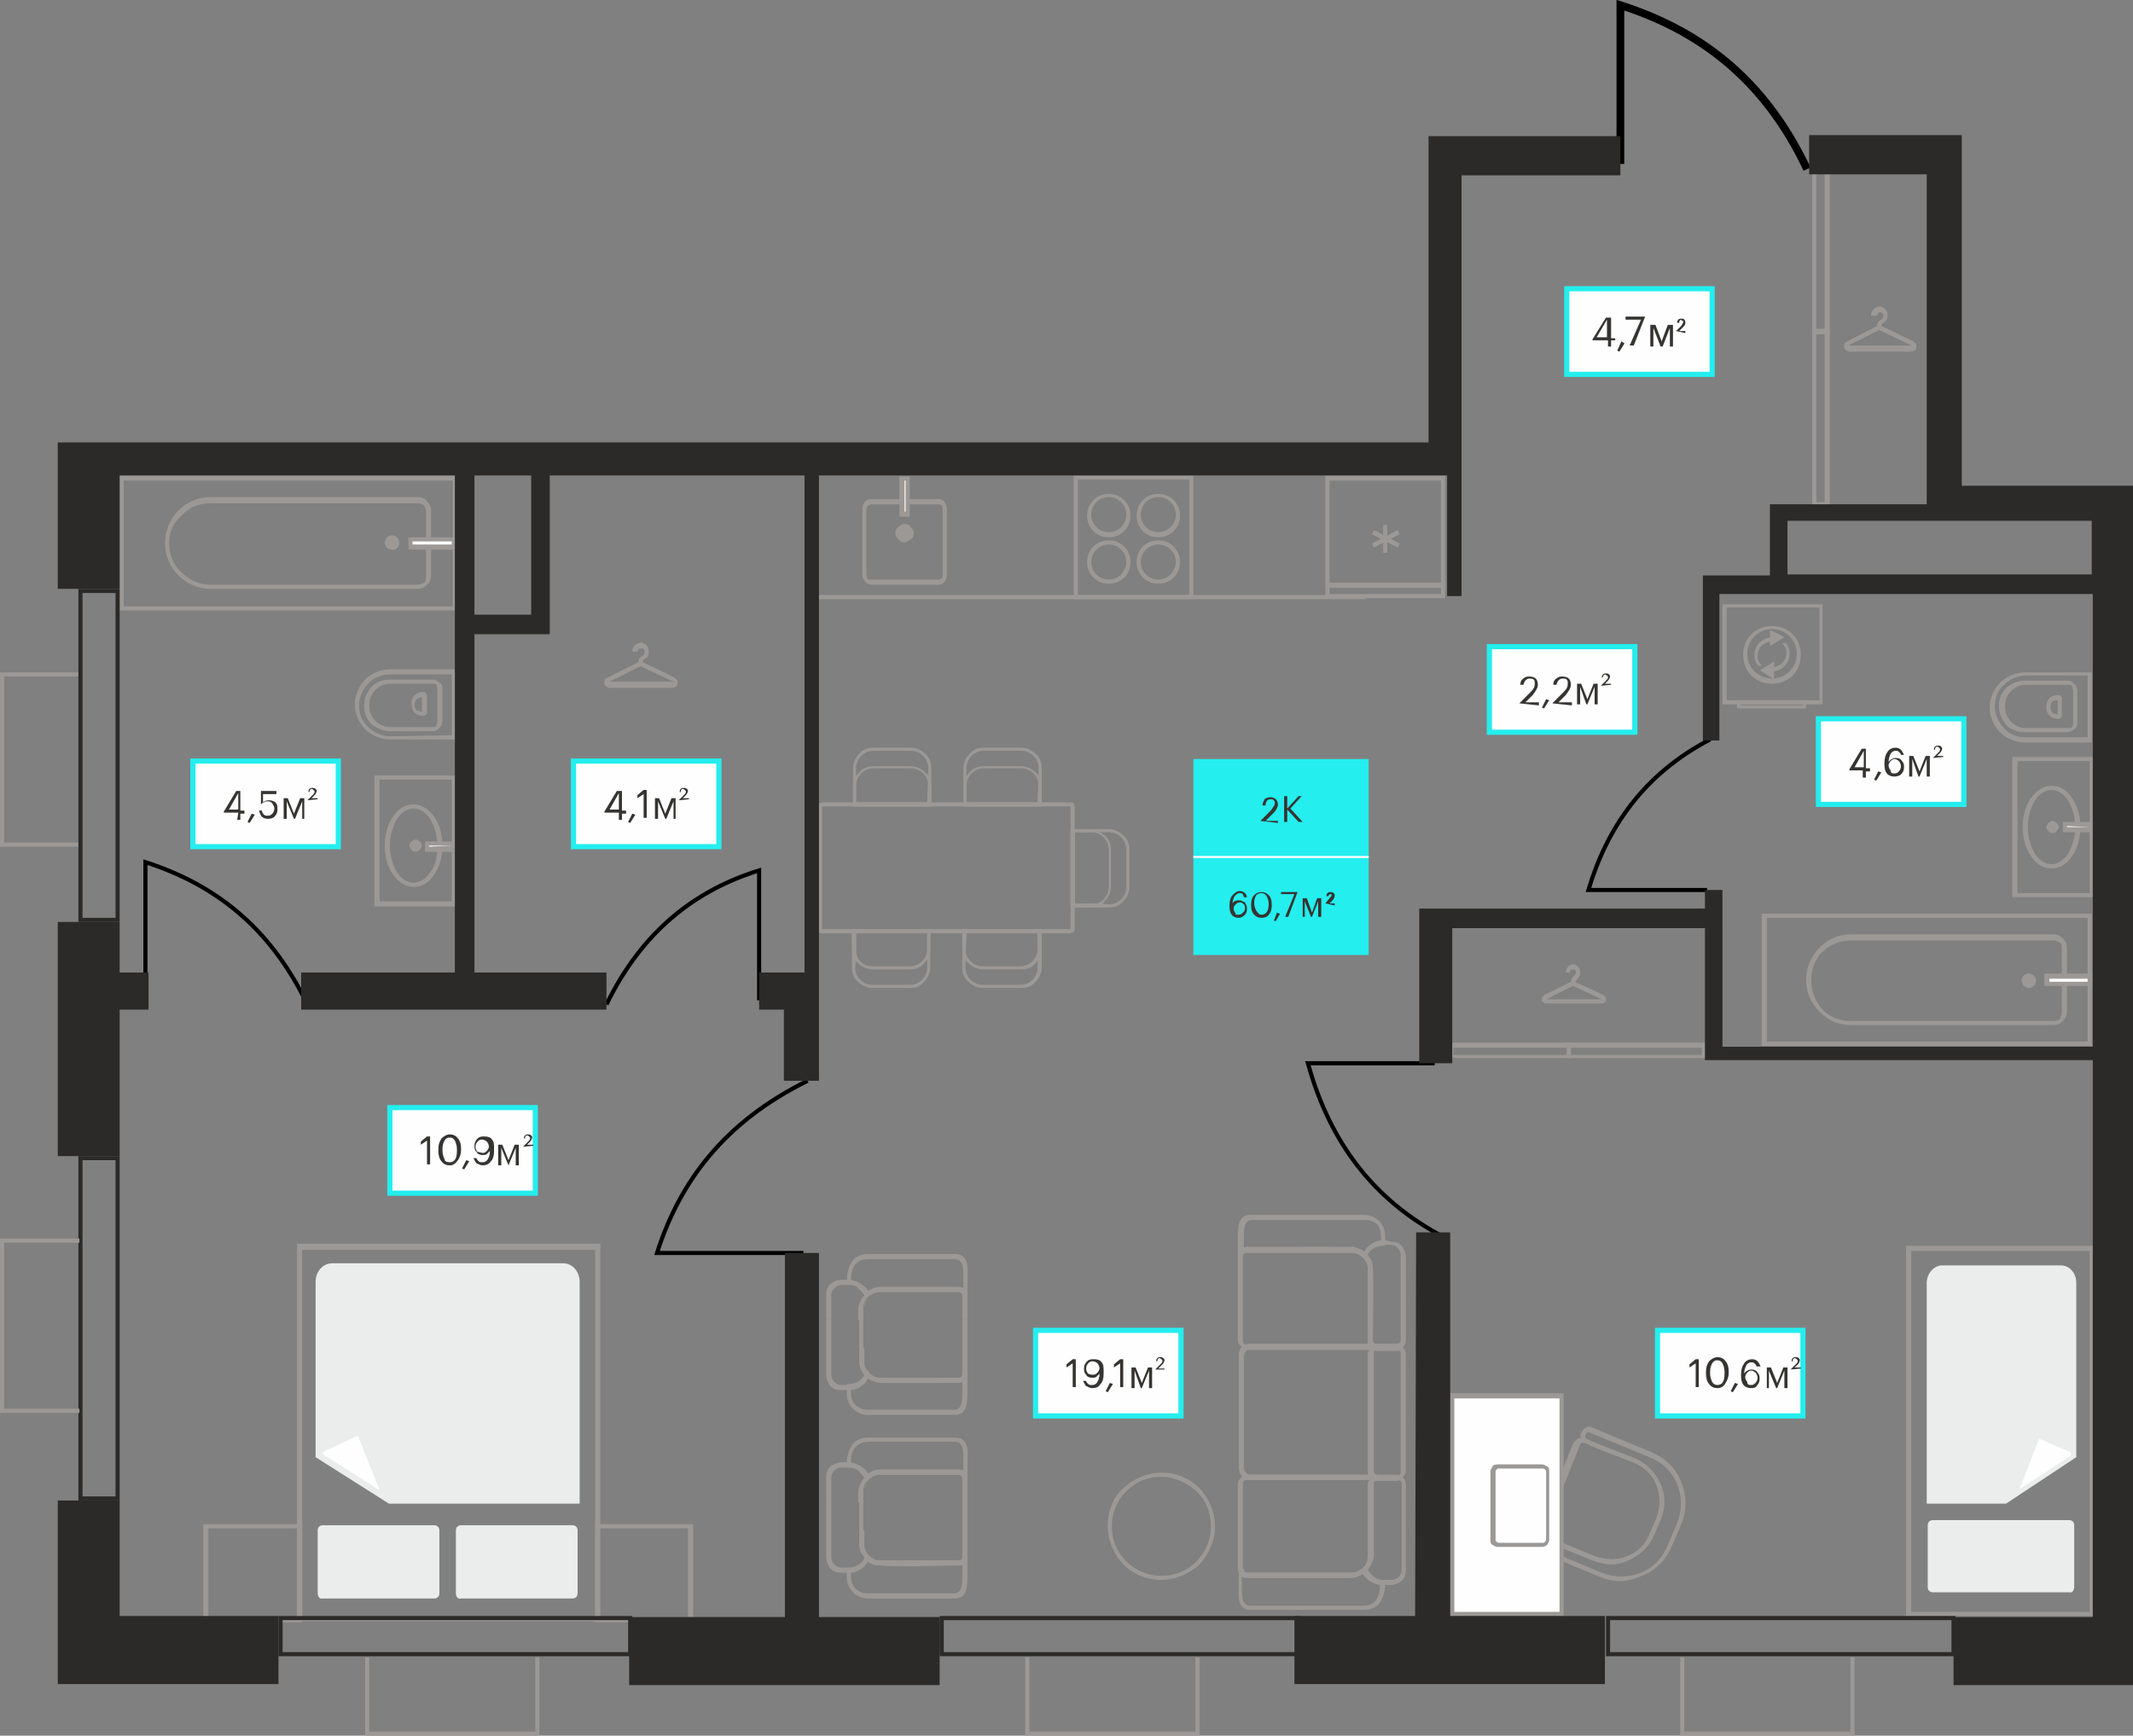 <?xml version="1.0" encoding="utf-8"?><!--Generator: Adobe Illustrator 26.1.0, SVG Export Plug-In . SVG Version: 6.00 Build 0)--><svg version="1.1" id="Слой_1" xmlns:xodm="http://www.corel.com/coreldraw/odm/2003" xmlns="http://www.w3.org/2000/svg" xmlns:xlink="http://www.w3.org/1999/xlink" x="0px" y="0px" viewBox="0 0 206.8 168.3" style="enable-background:new 0 0 206.8 168.3;" xml:space="preserve"><rect x="0" y="0" width="206.8" height="168.3" fill="#808080" stroke="none"/><style type="text/css">.st0{fill:#9C9895;}
	.st1{fill-rule:evenodd;clip-rule:evenodd;fill:#EBECEC;}
	.st2{fill-rule:evenodd;clip-rule:evenodd;fill:#FEFEFE;}
	.st3{fill:#9C9895;stroke:#9C9895;stroke-width:0.4;stroke-miterlimit:10;}
	.st4{fill:none;stroke:#000000;stroke-width:0.75;stroke-miterlimit:2.036;}
	.st5{fill:none;stroke:#000000;stroke-width:0.4;stroke-miterlimit:2.036;}
	.st6{fill-rule:evenodd;clip-rule:evenodd;fill:#2B2A29;}
	.st7{fill:#FEFEFE;stroke:#24EEEE;stroke-width:0.5;stroke-miterlimit:10;}
	.st8{fill:#363431;}
	.st9{fill:#24EEEE;}
	.st10{enable-background:new    ;}
	.st11{fill:#FEFEFE;}
	.st12{fill:#FEFEFE;stroke:#24EEEE;stroke-width:0.5;stroke-miterlimit:10;}</style><g id="Слой_x0020_1"><g id="_2646526238672"><path class="st0" d="M28.8,156.8v-8.6h-8.6v8.6H28.8z M29.3,148v9.3h-9.6v-9.5h9.6V148z"/><path class="st0" d="M66.7,156.8v-8.6h-8.6v8.6H66.7z M67.2,148v9.3h-9.5v-9.5h9.5V148z"/><path class="st0" d="M57.7,156.8v-35.6H29.3v35.6L57.7,156.8L57.7,156.8z M58.2,120.9v36.3H28.8v-36.6h29.4V120.9z"/><path class="st1" d="M30.8,154.5v-6.1c0-0.3,0.2-0.5,0.5-0.5h10.8c0.3,0,0.5,0.2,0.5,0.5v6.1c0,0.3-0.2,0.5-0.5,0.5H31.3
			C31,155.1,30.8,154.8,30.8,154.5z"/><path class="st1" d="M44.2,154.5v-6.1c0-0.3,0.2-0.5,0.5-0.5h10.8c0.3,0,0.5,0.2,0.5,0.5v6.1c0,0.3-0.2,0.5-0.5,0.5H44.7
			C44.4,155.1,44.2,154.8,44.2,154.5z"/><path class="st1" d="M30.6,141.3v-17c0-1,0.7-1.8,1.6-1.8h22.4c0.9,0,1.6,0.8,1.6,1.8v21.5H37.7C37.7,145.8,30.6,141.3,30.6,141.3
			z"/><path class="st2" d="M31.3,141l5.5,3.5l-2.1-5.3l-3.4,1.6C31.3,140.8,31.3,140.9,31.3,141z"/></g><g id="_2645930622688"><path class="st0" d="M202.8,71.8v-6.6h-6.5c-0.9,0-1.8,0.4-2.4,1c-0.6,0.6-1,1.5-1,2.4c0,0.9,0.4,1.8,1,2.4c0.6,0.6,1.5,1,2.4,1
			h6.5V71.8z M202.4,65.6v5.9h-6c-0.8,0-1.6-0.3-2.1-0.9c-0.5-0.5-0.9-1.3-0.9-2.1c0-0.8,0.3-1.6,0.9-2.1c0.5-0.5,1.3-0.9,2.1-0.9
			H202.4z"/><path class="st0" d="M201.4,70.1V67c0-0.3-0.1-0.5-0.3-0.7c-0.2-0.2-0.4-0.3-0.7-0.3h-4.1c-0.7,0-1.3,0.3-1.8,0.7
			c-0.5,0.5-0.7,1.1-0.7,1.8c0,0.7,0.3,1.3,0.7,1.8c0.5,0.5,1.1,0.7,1.8,0.7h4.1c0.3,0,0.5-0.1,0.7-0.3
			C201.3,70.6,201.4,70.4,201.4,70.1L201.4,70.1z M201,67v3.2c0,0.1-0.1,0.3-0.1,0.3c-0.1,0.1-0.2,0.1-0.3,0.1h-4.1
			c-0.6,0-1.1-0.2-1.5-0.6s-0.6-0.9-0.6-1.5c0-0.6,0.2-1.1,0.6-1.5c0.4-0.4,0.9-0.6,1.5-0.6h4.1c0.1,0,0.3,0.1,0.3,0.1
			C200.9,66.7,201,66.9,201,67z"/><path class="st0" d="M199.9,69.3v-1.5c0-0.1,0-0.2-0.1-0.3c-0.1-0.1-0.2-0.1-0.3-0.1h0c-0.3,0-0.6,0.1-0.8,0.3
			c-0.2,0.2-0.3,0.5-0.3,0.8v0.1c0,0.3,0.1,0.6,0.3,0.8c0.2,0.2,0.5,0.3,0.8,0.3h0c0.1,0,0.2,0,0.3-0.1
			C199.9,69.5,199.9,69.4,199.9,69.3z M199.5,67.9v1.4c-0.2,0-0.3-0.1-0.5-0.2c-0.1-0.1-0.2-0.3-0.2-0.5v-0.1c0-0.2,0.1-0.4,0.2-0.5
			C199.1,67.9,199.3,67.9,199.5,67.9L199.5,67.9z"/></g><g id="_2645930624224"><path class="st0" d="M202.6,86.6h-7V73.8h7V86.6z M195.4,87h7.6V73.4h-7.9V87H195.4z"/><path class="st0" d="M201.2,80.2c0,1-0.3,1.9-0.7,2.6c-0.4,0.6-1,1-1.6,1s-1.2-0.4-1.6-1c-0.4-0.7-0.7-1.6-0.7-2.6
			c0-1,0.3-1.9,0.7-2.6c0.4-0.6,1-1,1.6-1s1.2,0.4,1.6,1C200.9,78.3,201.2,79.2,201.2,80.2z M200.9,83c0.5-0.7,0.8-1.7,0.8-2.8
			s-0.3-2.1-0.8-2.8c-0.5-0.8-1.2-1.2-2-1.2s-1.5,0.5-2,1.2c-0.5,0.7-0.8,1.7-0.8,2.8c0,1.1,0.3,2.1,0.8,2.8c0.5,0.8,1.2,1.2,2,1.2
			S200.4,83.8,200.9,83z"/><polygon class="st2" points="202.8,80.4 200.2,80.4 200.2,79.9 202.8,79.9 		"/><path class="st0" d="M202.6,80.2h-2.2v-0.1L202.6,80.2L202.6,80.2z M200.2,80.7h2.9v-1h-3.1v1H200.2z"/><path class="st0" d="M199,80.6c-0.2,0-0.4-0.2-0.4-0.4c0-0.2,0.2-0.4,0.4-0.4c0.2,0,0.4,0.2,0.4,0.4
			C199.4,80.4,199.3,80.6,199,80.6z M199,80.3C199.1,80.3,199.1,80.2,199,80.3c0.1-0.1,0-0.2,0-0.2C199,80.1,199,80.1,199,80.3
			C199,80.2,199,80.3,199,80.3z"/><path class="st0" d="M198.6,80.6c0.1,0.1,0.3,0.2,0.4,0.2c0.2,0,0.3-0.1,0.4-0.2c0.1-0.1,0.2-0.3,0.2-0.4c0-0.2-0.1-0.3-0.2-0.4
			c-0.1-0.1-0.3-0.2-0.4-0.2c-0.2,0-0.3,0.1-0.4,0.2c-0.1,0.1-0.2,0.3-0.2,0.4S198.5,80.5,198.6,80.6L198.6,80.6z M199.1,80.3
			L199.1,80.3L199.1,80.3z M199.1,80.3L199.1,80.3L199.1,80.3C199.1,80.3,199.1,80.3,199.1,80.3z M199.1,80.2L199.1,80.2L199.1,80.2
			C199.2,80.2,199.1,80.3,199.1,80.2L199.1,80.2L199.1,80.2z M199,80.2L199,80.2c0.1-0.1,0.1,0,0.1,0H199z M199,80.2L199,80.2
			L199,80.2z M199,80.2L199,80.2c-0.1-0.1,0-0.1,0-0.1C199,80,199,80.2,199,80.2z M199,80.2v0.1C199,80.3,199,80.3,199,80.2
			L199,80.2L199,80.2L199,80.2L199,80.2L199,80.2L199,80.2L199,80.2L199,80.2z M199,80.2h-0.1C198.9,80.2,198.9,80.1,199,80.2
			L199,80.2L199,80.2z M198.9,80.1L198.9,80.1L198.9,80.1z M199,80.2L199,80.2L199,80.2z M198.9,80.3
			C198.9,80.3,198.9,80.2,198.9,80.3L198.9,80.3L198.9,80.3L198.9,80.3L198.9,80.3L198.9,80.3z M199.1,80.3
			C199.1,80.3,199.1,80.3,199.1,80.3L199.1,80.3z M199,80.2V80C199.1,80.1,199.1,80.1,199,80.2C199.1,80.1,199,80.2,199,80.2z"/></g><g id="_2645930635984"><path class="st0" d="M202.8,101.2V88.6c-10.7,0-21.3,0-32,0v12.8h32V101.2L202.8,101.2z M202.4,89v12h-31.1V89L202.4,89z"/><path class="st0" d="M175.1,95L175.1,95c0,1.3,0.5,2.3,1.3,3.1c0.8,0.8,1.8,1.3,3,1.3h19.7c0.3,0,0.6-0.1,0.9-0.4
			c0.2-0.2,0.4-0.5,0.4-0.9v-6.2c0-0.3-0.1-0.6-0.4-0.9c-0.2-0.2-0.5-0.4-0.9-0.4h-19.7c-1.2,0-2.2,0.5-3,1.3
			C175.6,92.7,175.1,93.8,175.1,95L175.1,95z M175.6,95.1L175.6,95.1c0-1.2,0.4-2.1,1.1-2.8c0.7-0.7,1.7-1.1,2.7-1.1h19.7
			c0.2,0,0.4,0.1,0.6,0.2s0.2,0.3,0.2,0.6v6.2c0,0.2-0.1,0.4-0.2,0.6c-0.1,0.1-0.3,0.2-0.6,0.2h-19.7c-1.1,0-2-0.4-2.7-1.1
			C176,97.1,175.6,96.1,175.6,95.1L175.6,95.1z"/><polygon class="st2" points="202.6,94.7 198.5,94.7 198.5,95.4 202.6,95.4 		"/><path class="st0" d="M202.6,94.4h-4.4v1.2h4.6v-1.2H202.6z M198.7,94.9h3.7v0.3h-3.7V94.9z"/><path class="st0" d="M196.7,95.6c-0.3,0-0.5-0.2-0.5-0.5c0-0.3,0.2-0.5,0.5-0.5s0.5,0.2,0.5,0.5C197.3,95.3,197,95.6,196.7,95.6z"/><path class="st0" d="M196.7,95.4c-0.1,0-0.2,0-0.2-0.1c-0.1-0.1-0.1-0.1-0.1-0.2s0-0.2,0.1-0.2c0.1-0.1,0.1-0.1,0.2-0.1
			c0.1,0,0.2,0,0.2,0.1c0.1,0.1,0.1,0.1,0.1,0.2c0,0.1,0,0.2-0.1,0.2C196.9,95.3,196.8,95.4,196.7,95.4L196.7,95.4z M196.2,95.6
			c0.1,0.1,0.3,0.2,0.5,0.2c0.2,0,0.4-0.1,0.5-0.2c0.1-0.1,0.2-0.3,0.2-0.5c0-0.2-0.1-0.4-0.2-0.5c-0.1-0.1-0.3-0.2-0.5-0.2
			c-0.2,0-0.4,0.1-0.5,0.2c-0.1,0.1-0.2,0.3-0.2,0.5C196,95.2,196.1,95.4,196.2,95.6L196.2,95.6z"/></g><g id="_2645930638240"><path class="st0" d="M44.3,65.1v6.6h-6.5c-0.9,0-1.8-0.4-2.4-1c-0.6-0.6-1-1.5-1-2.4c0-0.9,0.4-1.8,1-2.4c0.6-0.6,1.5-1,2.4-1h6.5
			V65.1z M43.8,71.3v-5.9h-6c-0.8,0-1.6,0.3-2.1,0.9c-0.5,0.5-0.9,1.3-0.9,2.1c0,0.8,0.3,1.6,0.9,2.1c0.5,0.5,1.3,0.9,2.1,0.9
			L43.8,71.3L43.8,71.3z"/><path class="st0" d="M42.9,66.7v3.2c0,0.3-0.1,0.5-0.3,0.7c-0.2,0.2-0.4,0.3-0.7,0.3h-4.1c-0.7,0-1.3-0.3-1.8-0.7
			c-0.5-0.5-0.7-1.1-0.7-1.8c0-0.7,0.3-1.3,0.7-1.8c0.5-0.5,1.1-0.7,1.8-0.7h4.1c0.3,0,0.5,0.1,0.7,0.3
			C42.8,66.2,42.9,66.5,42.9,66.7L42.9,66.7z M42.4,69.9v-3.2c0-0.1-0.1-0.3-0.1-0.3c-0.1-0.1-0.2-0.1-0.3-0.1h-4.1
			c-0.6,0-1.1,0.2-1.5,0.6s-0.6,0.9-0.6,1.5c0,0.6,0.2,1.1,0.6,1.5c0.4,0.4,0.9,0.6,1.5,0.6h4.1c0.1,0,0.3-0.1,0.3-0.1
			C42.4,70.1,42.4,70,42.4,69.9L42.4,69.9z"/><path class="st0" d="M41.4,67.5v1.5c0,0.1,0,0.2-0.1,0.3s-0.2,0.1-0.3,0.1h0c-0.3,0-0.6-0.1-0.8-0.3c-0.2-0.2-0.3-0.5-0.3-0.8
			v-0.1c0-0.3,0.1-0.6,0.3-0.8s0.5-0.3,0.8-0.3h0c0.1,0,0.2,0,0.3,0.1C41.3,67.3,41.4,67.4,41.4,67.5z M40.9,69v-1.4
			c-0.2,0-0.3,0.1-0.5,0.2c-0.1,0.1-0.2,0.3-0.2,0.5v0.1c0,0.2,0.1,0.4,0.2,0.5C40.6,68.9,40.7,69,40.9,69z"/></g><g id="_2645930641168"><path class="st0" d="M43.8,75.6h-7v11.8h7V75.6z M36.6,75.2h7.6v12.7h-7.9V75.2H36.6z"/><path class="st0" d="M42.4,82c0-1-0.3-1.9-0.7-2.6c-0.4-0.6-1-1-1.6-1c-0.6,0-1.2,0.4-1.6,1c-0.4,0.7-0.7,1.6-0.7,2.6
			c0,1,0.3,1.9,0.7,2.6c0.4,0.6,1,1,1.6,1s1.2-0.4,1.6-1C42.2,84,42.4,83.1,42.4,82z M42.1,79.2c0.5,0.7,0.8,1.7,0.8,2.8
			c0,1.1-0.3,2.1-0.8,2.8c-0.5,0.8-1.2,1.2-2,1.2c-0.8,0-1.5-0.5-2-1.2c-0.5-0.7-0.8-1.7-0.8-2.8c0-1.1,0.3-2.1,0.8-2.8
			c0.5-0.8,1.2-1.2,2-1.2C40.9,78,41.6,78.5,42.1,79.2z"/><polygon class="st2" points="44.1,81.8 41.4,81.8 41.4,82.3 44.1,82.3 		"/><path class="st0" d="M43.8,82h-2.2v0.1L43.8,82L43.8,82z M41.4,81.6h2.9v1h-3.1v-1H41.4z"/><path class="st0" d="M40.3,81.7c-0.2,0-0.4,0.2-0.4,0.4c0,0.2,0.2,0.4,0.4,0.4c0.2,0,0.4-0.2,0.4-0.4
			C40.6,81.8,40.5,81.7,40.3,81.7z M40.3,82C40.3,82,40.4,82,40.3,82c0.1,0.1,0,0.2,0,0.2C40.2,82.1,40.2,82.1,40.3,82
			C40.2,82,40.2,82,40.3,82z"/><path class="st0" d="M39.9,81.6c0.1-0.1,0.3-0.2,0.4-0.2c0.2,0,0.3,0.1,0.4,0.2c0.1,0.1,0.2,0.3,0.2,0.4c0,0.2-0.1,0.3-0.2,0.4
			c-0.1,0.1-0.3,0.2-0.4,0.2c-0.2,0-0.3-0.1-0.4-0.2c-0.1-0.1-0.2-0.3-0.2-0.4C39.7,81.9,39.7,81.7,39.9,81.6L39.9,81.6z M40.4,81.9
			L40.4,81.9L40.4,81.9z M40.4,82L40.4,82L40.4,82C40.4,82,40.4,82,40.4,82z M40.3,82L40.3,82L40.3,82C40.4,82,40.4,82,40.3,82
			L40.3,82L40.3,82z M40.3,82L40.3,82c0.1,0.1,0.1,0,0.1,0H40.3z M40.3,82L40.3,82L40.3,82z M40.3,82L40.3,82c-0.1,0.1,0,0.1,0,0.1
			V82L40.3,82z M40.3,82v-0.1C40.3,81.9,40.2,81.9,40.3,82L40.3,82L40.3,82L40.3,82L40.3,82L40.3,82L40.3,82
			C40.3,82,40.3,82,40.3,82z M40.3,82h-0.1C40.2,82.1,40.2,82.1,40.3,82L40.3,82L40.3,82z M40.2,82.1L40.2,82.1L40.2,82.1z M40.3,82
			L40.3,82L40.3,82z M40.2,82C40.2,82,40.2,82,40.2,82L40.2,82L40.2,82L40.2,82C40.3,82,40.2,82,40.2,82z M40.4,82
			C40.4,81.9,40.3,81.9,40.4,82L40.4,82z M40.3,82v0.1C40.3,82.2,40.4,82.1,40.3,82L40.3,82L40.3,82z"/></g><g id="_2645930646832"><path class="st0" d="M44.3,46.3v12.9c-10.9,0-21.8,0-32.7,0V46.1h32.7V46.3z M43.9,58.8V46.6H12v12.2L43.9,58.8z"/><path class="st0" d="M16,52.7L16,52.7c0-1.3,0.5-2.4,1.3-3.2c0.8-0.8,1.9-1.3,3.1-1.3h20.1c0.3,0,0.7,0.1,0.9,0.4
			c0.2,0.2,0.4,0.5,0.4,0.9v6.3c0,0.3-0.1,0.7-0.4,0.9c-0.2,0.2-0.5,0.4-0.9,0.4H20.4c-1.2,0-2.3-0.5-3.1-1.3
			C16.5,55,16,53.9,16,52.7L16,52.7z M16.4,52.6L16.4,52.6c0,1.2,0.4,2.2,1.2,2.9c0.7,0.7,1.7,1.2,2.8,1.2h20.1
			c0.2,0,0.4-0.1,0.6-0.2s0.2-0.4,0.2-0.6v-6.3c0-0.2-0.1-0.4-0.2-0.6c-0.1-0.1-0.4-0.2-0.6-0.2H20.4c-1.1,0-2.1,0.4-2.8,1.2
			C16.9,50.6,16.4,51.5,16.4,52.6z"/><polygon class="st2" points="44.1,53.1 39.8,53.1 39.8,52.3 44.1,52.3 		"/><path class="st0" d="M44.1,53.3h-4.5v-1.2h4.7v1.2C44.3,53.3,44.1,53.3,44.1,53.3z M40,52.8h3.8v-0.3H40C40,52.5,40,52.8,40,52.8z
			"/><path class="st0" d="M38.1,52.1c-0.3,0-0.6,0.3-0.6,0.6c0,0.3,0.3,0.6,0.6,0.6s0.6-0.3,0.6-0.6C38.6,52.4,38.4,52.1,38.1,52.1z"/><path class="st0" d="M38.1,52.3c-0.1,0-0.2,0-0.2,0.1c-0.1,0.1-0.1,0.1-0.1,0.2c0,0.1,0,0.2,0.1,0.2C37.9,53,38,53,38.1,53
			c0.1,0,0.2,0,0.2-0.1c0.1-0.1,0.1-0.1,0.1-0.2c0-0.1,0-0.2-0.1-0.2C38.2,52.4,38.2,52.3,38.1,52.3z M37.5,52.1
			c0.1-0.1,0.3-0.2,0.5-0.2s0.4,0.1,0.5,0.2c0.1,0.1,0.2,0.3,0.2,0.5c0,0.2-0.1,0.4-0.2,0.5c-0.1,0.1-0.3,0.2-0.5,0.2
			s-0.4-0.1-0.5-0.2s-0.2-0.3-0.2-0.5C37.3,52.5,37.4,52.3,37.5,52.1z"/></g><g id="_2647830879328"><path class="st0" d="M176.4,58.9h-9l0,9h9L176.4,58.9L176.4,58.9z M167.2,58.6h9.5v9.7h-9.7c0-3.2,0-6.5,0-9.7H167.2z"/><path class="st0" d="M171.8,61c-0.7,0-1.3,0.3-1.7,0.7c-0.4,0.4-0.7,1-0.7,1.7c0,0.7,0.3,1.3,0.7,1.7c0.4,0.4,1.1,0.7,1.7,0.7
			c0.7,0,1.3-0.3,1.7-0.7c0.4-0.4,0.7-1,0.7-1.7c0-0.7-0.3-1.3-0.7-1.7C173.1,61.3,172.5,61,171.8,61L171.8,61z M169.8,61.5
			c0.5-0.5,1.2-0.8,2-0.8c0.8,0,1.5,0.3,2,0.8c0.5,0.5,0.8,1.2,0.8,2s-0.3,1.5-0.8,2c-0.5,0.5-1.2,0.8-2,0.8s-1.5-0.3-2-0.8
			c-0.5-0.5-0.8-1.2-0.8-2S169.3,62,169.8,61.5L169.8,61.5z"/><path class="st0" d="M173.1,62.3c0.1,0.2,0.3,0.3,0.3,0.5c0.1,0.2,0.1,0.4,0.1,0.6c0,0.5-0.2,0.9-0.5,1.2
			c-0.3,0.3-0.7,0.5-1.2,0.5v-0.4c0.4,0,0.7-0.2,1-0.4c0.2-0.2,0.4-0.6,0.4-1c0-0.2,0-0.3-0.1-0.5c-0.1-0.2-0.2-0.3-0.3-0.4
			L173.1,62.3L173.1,62.3z M170.5,64.6c-0.1-0.2-0.3-0.3-0.3-0.5c-0.1-0.2-0.1-0.4-0.1-0.6c0-0.5,0.2-0.9,0.5-1.2
			c0.3-0.3,0.8-0.5,1.2-0.5v0.4c-0.4,0-0.7,0.2-1,0.4c-0.2,0.2-0.4,0.6-0.4,1c0,0.2,0,0.3,0.1,0.5c0.1,0.2,0.2,0.3,0.3,0.4
			L170.5,64.6L170.5,64.6z"/><path class="st0" d="M174.8,68.3h-6v0.1h6V68.3z M168.6,67.9h6.5v0.8h-6.7v-0.8H168.6L168.6,67.9z"/><polygon class="st3" points="171.8,65.5 171.8,64.5 171,65 		"/><polygon class="st3" points="171.8,62.3 172.6,61.8 171.8,61.4 		"/></g><g id="_2647830888592"><g><path class="st0" d="M115.3,46.5h-10.8v11.2h10.8V46.5z M104.3,46.1h11.4v12h-11.6v-12H104.3L104.3,46.1z"/><path class="st0" d="M114,54.5c0-0.5-0.2-0.9-0.5-1.2c-0.3-0.3-0.7-0.5-1.2-0.5c-0.5,0-0.9,0.2-1.2,0.5c-0.3,0.3-0.5,0.7-0.5,1.2
				c0,0.5,0.2,0.9,0.5,1.2c0.3,0.3,0.7,0.5,1.2,0.5s0.9-0.2,1.2-0.5C113.8,55.3,114,54.9,114,54.5L114,54.5z M113.8,53
				c0.4,0.4,0.6,0.9,0.6,1.5c0,0.6-0.2,1.1-0.6,1.5c-0.4,0.4-0.9,0.6-1.5,0.6c-0.6,0-1.1-0.2-1.5-0.6c-0.4-0.4-0.6-0.9-0.6-1.5
				c0-0.6,0.2-1.1,0.6-1.5c0.4-0.4,0.9-0.6,1.5-0.6C112.9,52.4,113.4,52.6,113.8,53L113.8,53z"/><path class="st0" d="M109.2,54.5c0-0.5-0.2-0.9-0.5-1.2c-0.3-0.3-0.7-0.5-1.2-0.5c-0.5,0-0.9,0.2-1.2,0.5
				c-0.3,0.3-0.5,0.7-0.5,1.2c0,0.5,0.2,0.9,0.5,1.2c0.3,0.3,0.7,0.5,1.2,0.5c0.5,0,0.9-0.2,1.2-0.5C109,55.3,109.2,54.9,109.2,54.5
				L109.2,54.5z M109,53c0.4,0.4,0.6,0.9,0.6,1.5c0,0.6-0.2,1.1-0.6,1.5c-0.4,0.4-0.9,0.6-1.5,0.6c-0.6,0-1.1-0.2-1.5-0.6
				c-0.4-0.4-0.6-0.9-0.6-1.5c0-0.6,0.2-1.1,0.6-1.5c0.4-0.4,0.9-0.6,1.5-0.6C108.1,52.4,108.6,52.6,109,53z"/><path class="st0" d="M114,49.9c0-0.5-0.2-0.9-0.5-1.2c-0.3-0.3-0.7-0.5-1.2-0.5s-0.9,0.2-1.2,0.5c-0.3,0.3-0.5,0.7-0.5,1.2
				c0,0.5,0.2,0.9,0.5,1.2c0.3,0.3,0.7,0.5,1.2,0.5c0.5,0,0.9-0.2,1.2-0.5C113.8,50.8,114,50.4,114,49.9L114,49.9z M113.8,48.5
				c0.4,0.4,0.6,0.9,0.6,1.5c0,0.6-0.2,1.1-0.6,1.5c-0.4,0.4-0.9,0.6-1.5,0.6c-0.6,0-1.1-0.2-1.5-0.6c-0.4-0.4-0.6-0.9-0.6-1.5
				s0.2-1.1,0.6-1.5c0.4-0.4,0.9-0.6,1.5-0.6S113.4,48.1,113.8,48.5z"/><path class="st0" d="M109.2,49.9c0-0.5-0.2-0.9-0.5-1.2c-0.3-0.3-0.7-0.5-1.2-0.5c-0.5,0-0.9,0.2-1.2,0.5
				c-0.3,0.3-0.5,0.7-0.5,1.2c0,0.5,0.2,0.9,0.5,1.2c0.3,0.3,0.7,0.5,1.2,0.5c0.5,0,0.9-0.2,1.2-0.5C109,50.8,109.2,50.4,109.2,49.9
				L109.2,49.9z M109,48.5c0.4,0.4,0.6,0.9,0.6,1.5s-0.2,1.1-0.6,1.5c-0.4,0.4-0.9,0.6-1.5,0.6c-0.6,0-1.1-0.2-1.5-0.6
				c-0.4-0.4-0.6-0.9-0.6-1.5s0.2-1.1,0.6-1.5c0.4-0.4,0.9-0.6,1.5-0.6C108.1,47.9,108.6,48.1,109,48.5z"/></g><g><path class="st0" d="M139.7,56.5v-9.9h-10.8v9.9H139.7z M140.1,46.3v10.6h-11.6V46.1h11.6V46.3z"/><path class="st0" d="M139.7,57h-10.8v0.6h10.8V57z M128.7,56.6h11.4V58h-11.6v-1.4H128.7L128.7,56.6z"/><polygon class="st0" points="133,52.7 135.5,51.4 135.7,51.8 133.2,53.1 			"/><polygon class="st0" points="133.2,51.4 135.7,52.7 135.5,53.1 133,51.8 			"/><polygon class="st0" points="134.1,53.6 134.1,50.9 134.5,50.9 134.5,53.6 			"/></g><g><path class="st0" d="M83.6,55.7v-6.3c0-0.3,0.1-0.5,0.2-0.7c0.2-0.2,0.4-0.3,0.6-0.3H91c0.2,0,0.5,0.1,0.6,0.3
				c0.1,0.2,0.2,0.4,0.2,0.7v6.3c0,0.3-0.1,0.5-0.2,0.7c-0.2,0.2-0.4,0.3-0.6,0.3h-6.5c-0.2,0-0.5-0.1-0.6-0.3
				C83.7,56.2,83.6,55.9,83.6,55.7z M84,49.4v6.3c0,0.2,0.1,0.3,0.1,0.4c0.1,0.1,0.2,0.1,0.3,0.1H91c0.1,0,0.2-0.1,0.3-0.1
				c0.1-0.1,0.1-0.2,0.1-0.4v-6.3c0-0.2-0.1-0.3-0.1-0.4c-0.1-0.1-0.2-0.1-0.3-0.1h-6.5c-0.1,0-0.2,0.1-0.3,0.1
				C84.1,49.1,84,49.2,84,49.4L84,49.4z"/><path class="st0" d="M87.1,51.7c0,0.4,0.3,0.7,0.7,0.7s0.7-0.3,0.7-0.7c0-0.4-0.3-0.7-0.7-0.7C87.4,51.1,87.1,51.4,87.1,51.7z"/><path class="st0" d="M87.3,51.7c0,0.1,0,0.2,0.1,0.3c0.1,0.1,0.2,0.1,0.3,0.1c0.1,0,0.2,0,0.3-0.1c0.1-0.1,0.1-0.2,0.1-0.3
				c0-0.1,0-0.2-0.1-0.3c-0.1-0.1-0.2-0.1-0.3-0.1c-0.1,0-0.2,0-0.3,0.1C87.3,51.5,87.3,51.6,87.3,51.7z M87.1,52.3
				c-0.2-0.2-0.3-0.4-0.3-0.6c0-0.2,0.1-0.5,0.3-0.6c0.2-0.2,0.4-0.3,0.6-0.3c0.2,0,0.5,0.1,0.6,0.3c0.2,0.2,0.3,0.4,0.3,0.6
				c0,0.2-0.1,0.5-0.3,0.6s-0.4,0.3-0.6,0.3C87.5,52.6,87.3,52.5,87.1,52.3L87.1,52.3z"/><polygon class="st2" points="87.4,49.9 87.4,46.4 88,46.4 88,49.9 			"/><path class="st0" d="M87.2,49.9v-3.7h1v3.9h-1V49.9z M87.7,46.6v3h0.1v-3H87.7z"/></g><polygon class="st0" points="78.3,57.7 132.4,57.7 132.4,58.1 78.3,58.1 		"/></g><g id="_2647830916144"><path class="st0" d="M176.9,31.9V16.7h-0.8v15.2H176.9z M177.4,16.5v15.9h-1.7V16.3h1.7C177.4,16.3,177.4,16.5,177.4,16.5z"/><path class="st0" d="M181.4,30.6c0-0.4,0.2-0.6,0.5-0.8c0.1,0,0.2-0.1,0.3-0.1c0.1,0,0.2,0,0.3,0.1c0.3,0.1,0.5,0.4,0.5,0.8
			c0,0.4-0.2,0.6-0.4,0.7c-0.1,0.1-0.2,0.1-0.2,0.3l3.1,1.5c0.1,0.1,0.2,0.2,0.3,0.3c0,0.1,0,0.2,0,0.3c0,0.1-0.1,0.2-0.1,0.2
			c-0.1,0.1-0.2,0.2-0.4,0.2h-6c-0.2,0-0.3-0.1-0.4-0.2c-0.1-0.1-0.1-0.2-0.1-0.2c0-0.1,0-0.2,0-0.3c0-0.1,0.1-0.2,0.3-0.3l2.9-1.5
			c0-0.4,0.2-0.5,0.4-0.6c0.1-0.1,0.2-0.1,0.2-0.4c0-0.2-0.1-0.3-0.2-0.3c0,0-0.1,0-0.1,0c-0.1,0-0.1,0-0.1,0
			c-0.1,0-0.2,0.2-0.2,0.3L181.4,30.6L181.4,30.6z M185.3,33.5l-3.1-1.5l-3,1.5c0,0,0,0,0,0v0l0,0c0,0,0,0,0,0h6c0,0,0,0,0,0
			C185.3,33.6,185.3,33.6,185.3,33.5L185.3,33.5C185.3,33.5,185.3,33.5,185.3,33.5L185.3,33.5z"/><path class="st0" d="M176.9,32.4v16.3h-0.8V32.4C176.1,32.4,176.9,32.4,176.9,32.4z M177.4,48.9v-17h-1.7v17.2h1.7V48.9z"/></g><path class="st0" d="M61.3,63.2c0-0.4,0.2-0.7,0.5-0.8c0.1,0,0.2-0.1,0.3-0.1c0.1,0,0.2,0,0.3,0.1c0.3,0.1,0.5,0.4,0.5,0.8
		c0,0.5-0.2,0.6-0.4,0.7c-0.1,0.1-0.2,0.1-0.2,0.3l3.1,1.5c0.1,0.1,0.2,0.2,0.3,0.3c0,0.1,0,0.2,0,0.3c0,0.1-0.1,0.2-0.1,0.2
		c-0.1,0.1-0.2,0.2-0.4,0.2h-6.1c-0.2,0-0.3-0.1-0.4-0.2c-0.1-0.1-0.1-0.2-0.1-0.2c0-0.1,0-0.2,0-0.3c0-0.1,0.1-0.2,0.3-0.3l3-1.5
		c0-0.4,0.2-0.5,0.4-0.6c0.1-0.1,0.2-0.1,0.2-0.4c0-0.2-0.1-0.3-0.2-0.3c0,0-0.1,0-0.1,0c-0.1,0-0.1,0-0.2,0c-0.1,0-0.2,0.2-0.2,0.3
		L61.3,63.2L61.3,63.2z M65.3,66.1l-3.2-1.5l-3,1.5c0,0,0,0,0,0v0l0,0c0,0,0,0,0,0h6.1c0,0,0,0,0,0C65.3,66.2,65.3,66.2,65.3,66.1
		L65.3,66.1C65.3,66.2,65.3,66.1,65.3,66.1L65.3,66.1z"/><g id="_2647830860704"><path class="st0" d="M134.3,120.5v-0.6c0-0.6-0.2-1.1-0.6-1.5c-0.4-0.4-0.9-0.6-1.5-0.6h-11c-1,0-1.2,0.9-1.2,2.1
			c0,0.3,0,0.6,0,0.9c0,0.3,0,0.7,0,1h0.5c0-0.1,0-0.2,0.1-0.3c0.1-0.1,0.2-0.1,0.3-0.1c3,0,7.4-0.3,10.2,0c0.6,0,1,0.4,1,0.5
			l0.3,0.3l0.1-0.3c0.1-0.3,0.3-0.6,0.6-0.8c0.3-0.2,0.6-0.3,1-0.3l0.2,0V120.5L134.3,120.5z M133.9,119.9v0.4c-0.4,0-0.7,0.2-1,0.4
			c-0.3,0.2-0.5,0.4-0.6,0.7c-0.2-0.2-0.6-0.4-1.1-0.4c-3.2-0.2-7.2,0-10.4,0v0c-0.1,0-0.1,0-0.2,0.1l0-0.3c0-0.3,0-0.6,0-0.9
			c0-0.9,0.1-1.6,0.8-1.6h11c0.5,0,0.9,0.2,1.2,0.5C133.7,119,133.9,119.4,133.9,119.9L133.9,119.9z"/><path class="st0" d="M121.2,156.1h11c0.8,0,1.4-0.3,1.7-0.9c0.3-0.5,0.4-1.1,0.4-1.8v-0.2h-0.2c-0.4,0-0.7-0.1-1-0.3
			c-0.3-0.2-0.5-0.5-0.6-0.8l-0.1-0.3l-0.2,0.2c-0.2,0.2-0.4,0.3-0.6,0.4c-0.2,0.1-0.4,0.1-0.6,0.1l-10,0c-0.1,0-0.2,0-0.3-0.1
			c-0.1-0.1-0.1-0.2-0.1-0.3h-0.5c0,0.4,0,0.7,0,1c0,0.3,0,0.7,0,0.9C120,155.2,120.2,156.1,121.2,156.1L121.2,156.1z M132.2,155.7
			h-11c-0.7,0-0.8-0.7-0.8-1.6c0-0.3,0-0.6,0-0.9l0-0.3c0.1,0.1,0.3,0.1,0.4,0.1h10c0.3,0,0.5,0,0.8-0.1c0.2-0.1,0.3-0.1,0.5-0.3
			c0.2,0.3,0.4,0.5,0.7,0.7c0.3,0.2,0.6,0.3,1,0.4c0,0.5-0.1,1-0.3,1.3C133.3,155.4,132.9,155.7,132.2,155.7L132.2,155.7z"/><path class="st0" d="M133.5,130.9h1.9c0.1,0,0.2,0,0.3,0.1s0.1,0.2,0.1,0.3v11.4c0,0.1,0,0.2-0.1,0.3s-0.2,0.1-0.3,0.1h-1.9
			c-0.1,0-0.2,0-0.3-0.1s-0.1-0.2-0.1-0.3v-11.4c0-0.1,0-0.2,0.1-0.3C133.3,130.9,133.4,130.9,133.5,130.9z M135.4,130.4h-1.9
			c-0.2,0-0.5,0.1-0.6,0.3s-0.3,0.4-0.3,0.6v11.4c0,0.2,0.1,0.5,0.3,0.6c0.2,0.2,0.4,0.3,0.6,0.3h1.9c0.2,0,0.5-0.1,0.6-0.3
			s0.3-0.4,0.3-0.6v-11.4c0-0.2-0.1-0.5-0.3-0.6S135.7,130.4,135.4,130.4z"/><path class="st0" d="M121.2,143.5h12.4V143c-0.1,0-0.2,0-0.3-0.1s-0.1-0.2-0.1-0.3v-11.4c0-0.1,0-0.2,0.1-0.3
			c0.1-0.1,0.2-0.1,0.3-0.1v-0.5h-12.4c-0.3,0-0.6,0.1-0.8,0.3c-0.2,0.2-0.3,0.5-0.3,0.8v10.9c0,0.3,0.1,0.6,0.3,0.8
			C120.6,143.4,120.9,143.5,121.2,143.5L121.2,143.5z M132.8,143h-11.6c-0.2,0-0.3-0.1-0.4-0.2c-0.1-0.1-0.2-0.3-0.2-0.4v-10.9
			c0-0.2,0.1-0.3,0.2-0.5c0.1-0.1,0.3-0.2,0.4-0.2h11.6c-0.1,0.1-0.1,0.3-0.1,0.4v11.4C132.7,142.8,132.7,142.9,132.8,143L132.8,143
			z"/><path class="st0" d="M120.9,143.5h11.8c0-0.1,0.1-0.1,0.2-0.2c0.2-0.2,0.4-0.2,0.6-0.3h-12.6c-0.2,0-0.5,0.1-0.6,0.3
			c-0.2,0.2-0.3,0.4-0.3,0.6v8.2c0,0.2,0.1,0.5,0.3,0.6c0.2,0.2,0.4,0.3,0.6,0.3h10c0.3,0,0.6-0.1,0.8-0.2c0.2-0.1,0.3-0.1,0.4-0.2
			c0-0.1-0.1-0.2-0.1-0.3l-0.1-0.1l0.1-0.1c-0.2,0.1-0.3,0.3-0.5,0.3c-0.2,0.1-0.4,0.1-0.6,0.1h-10c-0.1,0-0.2,0-0.3-0.1
			c-0.1-0.1-0.1-0.2-0.1-0.3v-8.2c0-0.1,0-0.2,0.1-0.3C120.7,143.5,120.8,143.5,120.9,143.5L120.9,143.5z M132.7,151.1
			c-0.1,0.4-0.3,0.8-0.5,1c0.2-0.2,0.3-0.4,0.4-0.6C132.6,151.3,132.6,151.2,132.7,151.1L132.7,151.1z"/><path class="st0" d="M134.2,153.7h0.6c0.4,0,0.8-0.2,1.1-0.4c0.3-0.3,0.4-0.6,0.4-1.1v-8.3c0-0.2-0.1-0.5-0.3-0.6
			s-0.4-0.3-0.6-0.3h-1.9c-0.2,0-0.5,0.1-0.6,0.3s-0.3,0.4-0.3,0.6v6.9c0,0.2,0,0.5-0.1,0.7c-0.1,0.2-0.2,0.4-0.4,0.6l-0.1,0.1
			l0.1,0.1c0.1,0.4,0.4,0.8,0.8,1c0.3,0.2,0.8,0.4,1.2,0.4L134.2,153.7L134.2,153.7z M134.5,153.2h-0.4c-0.4,0-0.7-0.1-0.9-0.3
			c-0.2-0.2-0.4-0.4-0.6-0.7c0.2-0.2,0.3-0.4,0.4-0.6c0.1-0.3,0.2-0.5,0.2-0.8v-6.9c0-0.1,0-0.2,0.1-0.3s0.2-0.1,0.3-0.1h1.9
			c0.1,0,0.2,0,0.3,0.1s0.1,0.2,0.1,0.3v8.3c0,0.3-0.1,0.5-0.3,0.7c-0.2,0.2-0.4,0.3-0.7,0.3L134.5,153.2L134.5,153.2z"/><path class="st0" d="M134.2,120.7h0.6c0.3,0,0.5,0.1,0.7,0.3c0.2,0.2,0.3,0.4,0.3,0.7v8.2c0,0.1,0,0.2-0.1,0.3
			c-0.1,0.1-0.2,0.1-0.3,0.1h-1.9c-0.1,0-0.2,0-0.3-0.1c-0.1-0.1-0.1-0.2-0.1-0.3v-6.9c0-0.3-0.1-0.6-0.2-0.8
			c-0.1-0.2-0.2-0.4-0.4-0.6c0.1-0.3,0.3-0.5,0.6-0.7c0.3-0.2,0.6-0.3,0.9-0.3L134.2,120.7L134.2,120.7z M134.5,120.3h-0.4
			c-0.4,0-0.9,0.1-1.2,0.4c-0.4,0.2-0.6,0.6-0.8,1l-0.1,0.1l0.1,0.1c0.2,0.2,0.3,0.4,0.4,0.6c0.1,0.2,0.1,0.4,0.1,0.7v6.9
			c0,0.2,0.1,0.5,0.3,0.6c0.2,0.2,0.4,0.3,0.6,0.3h1.9c0.2,0,0.5-0.1,0.6-0.3s0.3-0.4,0.3-0.6v-8.2c0-0.4-0.2-0.8-0.4-1.1
			c-0.3-0.3-0.6-0.4-1.1-0.4L134.5,120.3L134.5,120.3z"/><path class="st0" d="M120.9,130.9h12.6v-0.5c-0.1,0-0.2,0-0.3-0.1c-0.1-0.1-0.1-0.2-0.1-0.3c0-2.3,0.1-4.8,0-7.1l0,0
			c0-0.2-0.1-0.4-0.1-0.6c-0.1-0.2-0.2-0.3-0.3-0.5c-0.1-0.1-0.1-0.1-0.2-0.2c-0.2-0.2-0.4-0.4-0.7-0.5c-0.3-0.1-0.5-0.2-0.8-0.2
			h-10.1c-0.2,0-0.5,0.1-0.6,0.3c-0.2,0.2-0.3,0.4-0.3,0.6v8.1c0,0.2,0.1,0.5,0.3,0.6C120.5,130.8,120.7,130.9,120.9,130.9
			L120.9,130.9z M132.8,130.4h-11.9c-0.1,0-0.2,0-0.3-0.1c-0.1-0.1-0.1-0.2-0.1-0.3v-8.1c0-0.1,0-0.2,0.1-0.3
			c0.1-0.1,0.2-0.1,0.3-0.1H131c0.2,0,0.4,0,0.6,0.1c0.2,0.1,0.4,0.2,0.6,0.4c0,0,0.1,0.1,0.1,0.1c0.1,0.1,0.2,0.3,0.3,0.4
			c0.1,0.2,0.1,0.3,0.1,0.5c0.2,2.1,0,4.9,0,7C132.7,130.2,132.7,130.3,132.8,130.4L132.8,130.4z"/></g><path class="st0" d="M117.8,148c0-1.4-0.6-2.7-1.5-3.7c-0.9-0.9-2.2-1.5-3.7-1.5c-1.4,0-2.7,0.6-3.7,1.5s-1.5,2.2-1.5,3.7
		c0,1.4,0.6,2.7,1.5,3.7c0.9,0.9,2.2,1.5,3.7,1.5c1.4,0,2.7-0.6,3.7-1.5C117.2,150.7,117.8,149.4,117.8,148z M116,144.6
		c0.9,0.9,1.4,2,1.4,3.4c0,1.3-0.5,2.5-1.4,3.4c-0.9,0.9-2,1.4-3.4,1.4c-1.3,0-2.5-0.5-3.4-1.4s-1.4-2-1.4-3.4
		c0-1.3,0.5-2.5,1.4-3.4s2-1.4,3.4-1.4C113.9,143.2,115.1,143.8,116,144.6z"/><g id="_2645997076560"><path class="st0" d="M104.2,90V78.3c0-0.1-0.1-0.3-0.1-0.4c-0.1-0.1-0.2-0.1-0.4-0.1H79.8c-0.1,0-0.3,0.1-0.4,0.1
			c-0.1,0.1-0.1,0.2-0.1,0.4V90c0,0.1,0.1,0.3,0.1,0.4c0.1,0.1,0.2,0.1,0.4,0.1h23.9c0.1,0,0.3-0.1,0.4-0.1
			C104.2,90.2,104.2,90.1,104.2,90L104.2,90z M103.8,78.3V90c0,0,0,0.1,0,0.1c0,0,0,0-0.1,0H79.8c0,0-0.1,0-0.1,0c0,0,0,0,0-0.1
			V78.3c0,0,0-0.1,0-0.1c0,0,0,0,0.1,0h23.9C103.7,78.2,103.8,78.2,103.8,78.3C103.8,78.3,103.8,78.3,103.8,78.3z"/><g><path class="st0" d="M104.2,87.6v-6.9h3.3c0.5,0,0.9,0.2,1.2,0.5c0.3,0.3,0.5,0.7,0.5,1.2V86c0,0.5-0.2,0.9-0.5,1.2
				c-0.3,0.3-0.7,0.5-1.2,0.5C107.5,87.6,104.2,87.6,104.2,87.6z M103.8,80.5V88h3.7c0.6,0,1.1-0.2,1.4-0.6c0.4-0.4,0.6-0.9,0.6-1.4
				v-3.6c0-0.6-0.2-1.1-0.6-1.4c-0.4-0.4-0.9-0.6-1.4-0.6h-3.7V80.5L103.8,80.5z"/><path class="st0" d="M104.2,87.6v-6.9h1.6c0.5,0,0.9,0.2,1.2,0.5c0.3,0.3,0.5,0.7,0.5,1.2V86c0,0.5-0.2,0.9-0.5,1.2
				c-0.3,0.3-0.7,0.5-1.2,0.5H104.2z M103.8,80.5V88h1.9c0.6,0,1.1-0.2,1.4-0.6c0.4-0.4,0.6-0.9,0.6-1.4v-3.6c0-0.6-0.2-1.1-0.6-1.4
				s-0.9-0.6-1.4-0.6h-1.9C103.8,80.3,103.8,80.5,103.8,80.5z"/><path class="st0" d="M82.8,78.2h7.5v-3.7c0-0.6-0.2-1.1-0.6-1.4c-0.4-0.4-0.9-0.6-1.4-0.6h-3.6c-0.6,0-1.1,0.2-1.4,0.6
				c-0.4,0.4-0.6,0.9-0.6,1.4v3.7L82.8,78.2L82.8,78.2z M89.9,77.8H83v-3.3c0-0.5,0.2-0.9,0.5-1.2c0.3-0.3,0.7-0.5,1.2-0.5h3.6
				c0.5,0,0.9,0.2,1.2,0.5c0.3,0.3,0.5,0.7,0.5,1.2L89.9,77.8L89.9,77.8z"/><path class="st0" d="M82.8,78.2h7.5v-1.9c0-0.6-0.2-1.1-0.6-1.4c-0.4-0.4-0.9-0.6-1.4-0.6h-3.6c-0.6,0-1.1,0.2-1.4,0.6
				c-0.4,0.4-0.6,0.9-0.6,1.4v1.9H82.8L82.8,78.2z M89.9,77.8H83v-1.6c0-0.5,0.2-0.9,0.5-1.2c0.3-0.3,0.7-0.5,1.2-0.5h3.6
				c0.5,0,0.9,0.2,1.2,0.5c0.3,0.3,0.5,0.7,0.5,1.2L89.9,77.8L89.9,77.8z"/><path class="st0" d="M83,90.5h6.9v3.3c0,0.5-0.2,0.9-0.5,1.2c-0.3,0.3-0.7,0.5-1.2,0.5h-3.6c-0.5,0-0.9-0.2-1.2-0.5
				c-0.3-0.3-0.5-0.7-0.5-1.2C83,93.8,83,90.5,83,90.5z M90.1,90.1h-7.5v3.7c0,0.6,0.2,1.1,0.6,1.4c0.4,0.4,0.9,0.6,1.4,0.6h3.6
				c0.6,0,1.1-0.2,1.4-0.6c0.4-0.4,0.6-0.9,0.6-1.4v-3.7L90.1,90.1L90.1,90.1z"/><path class="st0" d="M83,90.5h6.9V92c0,0.5-0.2,0.9-0.5,1.2c-0.3,0.3-0.7,0.5-1.2,0.5h-3.6c-0.5,0-0.9-0.2-1.2-0.5
				C83.1,92.9,83,92.5,83,92L83,90.5L83,90.5z M90.1,90.1h-7.5V92c0,0.6,0.2,1.1,0.6,1.4c0.4,0.4,0.9,0.6,1.4,0.6h3.6
				c0.6,0,1.1-0.2,1.4-0.6c0.4-0.4,0.6-0.9,0.6-1.4v-1.9H90.1L90.1,90.1z"/><path class="st0" d="M93.5,78.2h7.5v-3.7c0-0.6-0.2-1.1-0.6-1.4c-0.4-0.4-0.9-0.6-1.4-0.6h-3.6c-0.6,0-1.1,0.2-1.4,0.6
				c-0.4,0.4-0.6,0.9-0.6,1.4v3.7L93.5,78.2L93.5,78.2z M100.6,77.8h-6.9v-3.3c0-0.5,0.2-0.9,0.5-1.2c0.3-0.3,0.7-0.5,1.2-0.5H99
				c0.5,0,0.9,0.2,1.2,0.5c0.3,0.3,0.5,0.7,0.5,1.2L100.6,77.8L100.6,77.8z"/><path class="st0" d="M93.5,78.2h7.5v-1.9c0-0.6-0.2-1.1-0.6-1.4c-0.4-0.4-0.9-0.6-1.4-0.6h-3.6c-0.6,0-1.1,0.2-1.4,0.6
				c-0.4,0.4-0.6,0.9-0.6,1.4v1.9H93.5z M100.6,77.8h-6.9v-1.6c0-0.5,0.2-0.9,0.5-1.2c0.3-0.3,0.7-0.5,1.2-0.5H99
				c0.5,0,0.9,0.2,1.2,0.5c0.3,0.3,0.5,0.7,0.5,1.2L100.6,77.8L100.6,77.8z"/><path class="st0" d="M93.7,90.5h6.9v3.3c0,0.5-0.2,0.9-0.5,1.2c-0.3,0.3-0.7,0.5-1.2,0.5h-3.6c-0.5,0-0.9-0.2-1.2-0.5
				c-0.3-0.3-0.5-0.7-0.5-1.2L93.7,90.5L93.7,90.5z M100.8,90.1h-7.5v3.7c0,0.6,0.2,1.1,0.6,1.4c0.4,0.4,0.9,0.6,1.4,0.6H99
				c0.6,0,1.1-0.2,1.4-0.6c0.4-0.4,0.6-0.9,0.6-1.4v-3.7L100.8,90.1L100.8,90.1z"/><path class="st0" d="M93.7,90.5h6.9V92c0,0.5-0.2,0.9-0.5,1.2c-0.3,0.3-0.7,0.5-1.2,0.5h-3.6c-0.5,0-0.9-0.2-1.2-0.5
				c-0.3-0.3-0.5-0.7-0.5-1.2L93.7,90.5L93.7,90.5z M100.8,90.1h-7.5V92c0,0.6,0.2,1.1,0.6,1.4c0.4,0.4,0.9,0.6,1.4,0.6H99
				c0.6,0,1.1-0.2,1.4-0.6c0.4-0.4,0.6-0.9,0.6-1.4v-1.9H100.8L100.8,90.1z"/></g></g><g id="_2645997097296"><path class="st0" d="M92.6,121.6h-8.4c-0.8,0-1.4,0.3-1.7,0.9c-0.3,0.5-0.4,1.1-0.4,1.8v0.2h0.2c0.4,0,0.7,0.1,1,0.3
			c0.3,0.2,0.5,0.5,0.6,0.8l0.1,0.3l0.2-0.2c0.2-0.2,0.4-0.3,0.6-0.4c0.2-0.1,0.4-0.1,0.6-0.1l7.5,0c0.1,0,0.2,0,0.3,0.1
			c0.1,0.1,0.1,0.2,0.1,0.3h0.5c0-0.4,0-0.7,0-1c0-0.3,0-0.7,0-0.9C93.9,122.5,93.7,121.6,92.6,121.6L92.6,121.6z M84.2,122.1h8.4
			c0.7,0,0.8,0.7,0.8,1.6c0,0.3,0,0.6,0,0.9l0,0.3c-0.1-0.1-0.3-0.1-0.4-0.1h-7.5c-0.3,0-0.5,0-0.8,0.1c-0.2,0.1-0.3,0.1-0.5,0.3
			c-0.2-0.3-0.4-0.5-0.7-0.7c-0.3-0.2-0.6-0.3-1-0.4c0-0.5,0.1-1,0.3-1.3C83.1,122.3,83.5,122.1,84.2,122.1L84.2,122.1z"/><path class="st0" d="M93.8,127.9v-2.2c0-0.2-0.1-0.5-0.3-0.6c-0.2-0.2-0.4-0.3-0.6-0.3h-7.5c-0.3,0-0.6,0.1-0.8,0.2
			c-0.2,0.1-0.3,0.1-0.4,0.2c0,0.1,0.1,0.2,0.1,0.3l0.1,0.1l-0.1,0.1c0.2-0.1,0.3-0.3,0.5-0.3c0.2-0.1,0.4-0.1,0.6-0.1h7.5
			c0.1,0,0.2,0,0.3,0.1c0.1,0.1,0.1,0.2,0.1,0.3v2.2L93.8,127.9L93.8,127.9z M83.8,126.7c0.1-0.4,0.3-0.8,0.5-1
			c-0.2,0.2-0.3,0.4-0.4,0.6C83.8,126.4,83.8,126.5,83.8,126.7L83.8,126.7z"/><path class="st0" d="M82.2,124.1h-0.6c-0.4,0-0.8,0.2-1.1,0.4c-0.3,0.3-0.4,0.6-0.4,1.1v2.3h0.5v-2.3c0-0.3,0.1-0.5,0.3-0.7
			s0.4-0.3,0.7-0.3h0.3h0.4c0.4,0,0.7,0.1,0.9,0.3c0.2,0.2,0.4,0.4,0.6,0.7c-0.2,0.2-0.3,0.4-0.4,0.6c-0.1,0.3-0.2,0.5-0.2,0.8v1
			h0.5v-1c0-0.2,0-0.5,0.1-0.7c0.1-0.2,0.2-0.4,0.4-0.6l0.1-0.1l-0.1-0.1c-0.1-0.4-0.4-0.8-0.8-1c-0.3-0.2-0.8-0.4-1.2-0.4
			L82.2,124.1L82.2,124.1z"/><path class="st0" d="M82.1,134.5v0.6c0,0.6,0.2,1.1,0.6,1.5c0.4,0.4,0.9,0.6,1.5,0.6h8.4c1,0,1.2-0.9,1.2-2.1c0-0.3,0-0.6,0-0.9
			c0-0.3,0-0.7,0-1h-0.5c0,0.1,0,0.2-0.1,0.3c-0.1,0.1-0.2,0.1-0.3,0.1c-3,0-4.8,0.3-7.6,0c-0.6,0-1-0.4-1-0.5l-0.3-0.3l-0.1,0.3
			c-0.1,0.3-0.3,0.6-0.6,0.8c-0.3,0.2-0.6,0.3-1,0.3l-0.2,0V134.5L82.1,134.5z M82.5,135.1v-0.4c0.4,0,0.7-0.2,1-0.4
			c0.3-0.2,0.5-0.4,0.6-0.7c0.2,0.2,0.6,0.4,1.1,0.4c3.2,0.2,4.6,0,7.9,0v0c0.1,0,0.1,0,0.2-0.1l0,0.3c0,0.3,0,0.6,0,0.9
			c0,0.9-0.1,1.6-0.8,1.6h-8.4c-0.5,0-0.9-0.2-1.2-0.5C82.7,136,82.5,135.6,82.5,135.1L82.5,135.1z"/><path class="st0" d="M82.2,134.3h-0.6c-0.3,0-0.5-0.1-0.7-0.3c-0.2-0.2-0.3-0.4-0.3-0.7v-5.4h-0.5v5.4c0,0.4,0.2,0.8,0.4,1.1
			c0.3,0.3,0.6,0.4,1.1,0.4h0.3h0.4c0.4,0,0.9-0.1,1.2-0.4c0.4-0.2,0.6-0.6,0.8-1l0.1-0.1l-0.1-0.1c-0.2-0.2-0.3-0.4-0.4-0.6
			c-0.1-0.2-0.1-0.4-0.1-0.7v-1.2h-0.5v1.2c0,0.3,0.1,0.6,0.2,0.8c0.1,0.2,0.2,0.4,0.4,0.6c-0.1,0.3-0.3,0.5-0.6,0.7
			c-0.3,0.2-0.6,0.3-0.9,0.3L82.2,134.3L82.2,134.3z"/><path class="st0" d="M83.3,127.9c0,0.5,0,3.8,0,4.2l0,0c0,0.2,0.1,0.4,0.1,0.6c0.1,0.2,0.2,0.3,0.3,0.5c0.1,0.1,0.1,0.1,0.2,0.2
			c0.2,0.2,0.4,0.4,0.7,0.5c0.3,0.1,0.5,0.2,0.8,0.2h7.5c0.2,0,0.5-0.1,0.6-0.3c0.2-0.2,0.3-0.4,0.3-0.6v-5.3h-0.5v5.3
			c0,0.1,0,0.2-0.1,0.3c-0.1,0.1-0.2,0.1-0.3,0.1h-7.5c-0.2,0-0.4,0-0.6-0.1c-0.2-0.1-0.4-0.2-0.6-0.4c0,0-0.1-0.1-0.1-0.1
			c-0.1-0.1-0.2-0.3-0.3-0.4c-0.1-0.2-0.1-0.3-0.1-0.5c0-0.4,0-3.7,0-4.2L83.3,127.9L83.3,127.9z"/></g><g id="_2645997104640"><path class="st0" d="M92.6,139.4h-8.4c-0.8,0-1.4,0.3-1.7,0.9c-0.3,0.5-0.4,1.1-0.4,1.8v0.2h0.2c0.4,0,0.7,0.1,1,0.3
			c0.3,0.2,0.5,0.5,0.6,0.8l0.1,0.3l0.2-0.2c0.2-0.2,0.4-0.3,0.6-0.4c0.2-0.1,0.4-0.1,0.6-0.1l7.5,0c0.1,0,0.2,0,0.3,0.1
			c0.1,0.1,0.1,0.2,0.1,0.3h0.5c0-0.4,0-0.7,0-1c0-0.3,0-0.7,0-0.9C93.9,140.3,93.7,139.4,92.6,139.4L92.6,139.4z M84.2,139.8h8.4
			c0.7,0,0.8,0.7,0.8,1.6c0,0.3,0,0.6,0,0.9l0,0.3c-0.1-0.1-0.3-0.1-0.4-0.1h-7.5c-0.3,0-0.5,0-0.8,0.1c-0.2,0.1-0.3,0.1-0.5,0.3
			c-0.2-0.3-0.4-0.5-0.7-0.7c-0.3-0.2-0.6-0.3-1-0.4c0-0.5,0.1-1,0.3-1.3C83.1,140.1,83.5,139.8,84.2,139.8L84.2,139.8z"/><path class="st0" d="M93.8,145.6v-2.2c0-0.2-0.1-0.5-0.3-0.6c-0.2-0.2-0.4-0.3-0.6-0.3h-7.5c-0.3,0-0.6,0.1-0.8,0.2
			c-0.2,0.1-0.3,0.1-0.4,0.2c0,0.1,0.1,0.2,0.1,0.3l0.1,0.1l-0.1,0.1c0.2-0.1,0.3-0.3,0.5-0.3c0.2-0.1,0.4-0.1,0.6-0.1h7.5
			c0.1,0,0.2,0,0.3,0.1c0.1,0.1,0.1,0.2,0.1,0.3v2.2L93.8,145.6L93.8,145.6z M83.8,144.4c0.1-0.4,0.3-0.8,0.5-1
			c-0.2,0.2-0.3,0.4-0.4,0.6C83.8,144.1,83.8,144.3,83.8,144.4L83.8,144.4z"/><path class="st0" d="M82.2,141.8h-0.6c-0.4,0-0.8,0.2-1.1,0.4c-0.3,0.3-0.4,0.6-0.4,1.1v2.3h0.5v-2.3c0-0.3,0.1-0.5,0.3-0.7
			c0.2-0.2,0.4-0.3,0.7-0.3h0.3h0.4c0.4,0,0.7,0.1,0.9,0.3c0.2,0.2,0.4,0.4,0.6,0.7c-0.2,0.2-0.3,0.4-0.4,0.6
			c-0.1,0.3-0.2,0.5-0.2,0.8v1h0.5v-1c0-0.2,0-0.5,0.1-0.7c0.1-0.2,0.2-0.4,0.4-0.6l0.1-0.1l-0.1-0.1c-0.1-0.4-0.4-0.8-0.8-1
			c-0.3-0.2-0.8-0.4-1.2-0.4H82.2z"/><path class="st0" d="M82.1,152.3v0.6c0,0.6,0.2,1.1,0.6,1.5c0.4,0.4,0.9,0.6,1.5,0.6h8.4c1,0,1.2-0.9,1.2-2.1c0-0.3,0-0.6,0-0.9
			c0-0.3,0-0.7,0-1h-0.5c0,0.1,0,0.2-0.1,0.3c-0.1,0.1-0.2,0.1-0.3,0.1c-3,0-4.8,0.3-7.6,0c-0.6,0-1-0.4-1-0.5l-0.3-0.3l-0.1,0.3
			c-0.1,0.3-0.3,0.6-0.6,0.8c-0.3,0.2-0.6,0.3-1,0.3l-0.2,0V152.3L82.1,152.3z M82.5,152.9v-0.4c0.4,0,0.7-0.2,1-0.4
			c0.3-0.2,0.5-0.4,0.6-0.7c0.2,0.2,0.6,0.4,1.1,0.4c3.2,0.2,4.6,0,7.9,0v0c0.1,0,0.1,0,0.2-0.1l0,0.3c0,0.3,0,0.6,0,0.9
			c0,0.9-0.1,1.6-0.8,1.6h-8.4c-0.5,0-0.9-0.2-1.2-0.5C82.7,153.8,82.5,153.3,82.5,152.9L82.5,152.9z"/><path class="st0" d="M82.2,152h-0.6c-0.3,0-0.5-0.1-0.7-0.3c-0.2-0.2-0.3-0.4-0.3-0.7v-5.4h-0.5v5.4c0,0.4,0.2,0.8,0.4,1.1
			c0.3,0.3,0.6,0.4,1.1,0.4h0.3h0.4c0.4,0,0.9-0.1,1.2-0.4c0.4-0.2,0.6-0.6,0.8-1l0.1-0.1l-0.1-0.1c-0.2-0.2-0.3-0.4-0.4-0.6
			c-0.1-0.2-0.1-0.4-0.1-0.7v-1.2h-0.5v1.2c0,0.3,0.1,0.6,0.2,0.8c0.1,0.2,0.2,0.4,0.4,0.6c-0.1,0.3-0.3,0.5-0.6,0.7
			c-0.3,0.2-0.6,0.3-0.9,0.3L82.2,152L82.2,152z"/><path class="st0" d="M83.3,145.6c0,0.5,0,3.8,0,4.2l0,0c0,0.2,0.1,0.4,0.1,0.6c0.1,0.2,0.2,0.3,0.3,0.5c0.1,0.1,0.1,0.1,0.2,0.2
			c0.2,0.2,0.4,0.4,0.7,0.5c0.3,0.1,0.5,0.2,0.8,0.2h7.5c0.2,0,0.5-0.1,0.6-0.3c0.2-0.2,0.3-0.4,0.3-0.6v-5.3h-0.5v5.3
			c0,0.1,0,0.2-0.1,0.3c-0.1,0.1-0.2,0.1-0.3,0.1h-7.5c-0.2,0-0.4,0-0.6-0.1c-0.2-0.1-0.4-0.2-0.6-0.4c0,0-0.1-0.1-0.1-0.1
			c-0.1-0.1-0.2-0.3-0.3-0.4c-0.1-0.2-0.1-0.3-0.1-0.5c0-0.4,0-3.7,0-4.2L83.3,145.6L83.3,145.6z"/></g><g id="_2645997118560"><path class="st0" d="M149.5,150.1l5.8,2.4c1.3,0.5,2.6,0.5,3.8,0c1.2-0.5,2.1-1.4,2.6-2.7l0.9-2.1c0.5-1.3,0.5-2.6,0-3.8
			c-0.5-1.2-1.4-2.1-2.7-2.6l-5.8-2.4c-0.1,0-0.1,0-0.2,0c-0.1,0-0.1,0.1-0.1,0.1l-0.1,0.2c0,0.1,0,0.1,0,0.2c0,0.1,0.1,0.1,0.1,0.1
			c1.2,0.7,3.3,1.3,4.7,1.9c1.2,0.5,2,1.4,2.5,2.5c0.5,1.1,0.5,2.3,0,3.5l-0.6,1.4c-0.5,1.2-1.4,2-2.5,2.5c-1.1,0.5-2.3,0.5-3.5,0
			c-1.6-0.6-3.1-1.3-4.7-1.9c-0.1,0-0.1,0-0.2,0c-0.1,0-0.1,0.1-0.1,0.1c0,0.1-0.1,0.2-0.1,0.3c0,0.1,0,0.1,0,0.2
			C149.4,150.1,149.4,150.1,149.5,150.1L149.5,150.1z M155.1,152.9l-5.8-2.4c-0.2-0.1-0.3-0.2-0.4-0.4c-0.1-0.2-0.1-0.3,0-0.5
			c0-0.1,0.1-0.2,0.1-0.3c0.1-0.2,0.2-0.3,0.4-0.3c0.2-0.1,0.3-0.1,0.5,0c1.5,0.5,3.2,1.3,4.7,1.9c1.1,0.4,2.2,0.4,3.2,0
			c1-0.4,1.8-1.2,2.2-2.3l0.6-1.4c0.4-1.1,0.4-2.2,0-3.2c-0.4-1-1.2-1.8-2.3-2.2c-1.5-0.6-3.2-1.2-4.7-1.9c-0.2-0.1-0.3-0.2-0.3-0.4
			c-0.1-0.2-0.1-0.3,0-0.5c0-0.1,0.1-0.2,0.1-0.2c0.1-0.2,0.2-0.3,0.4-0.4c0.2-0.1,0.3-0.1,0.5,0l5.8,2.4c1.4,0.6,2.4,1.6,2.9,2.9
			c0.5,1.3,0.6,2.7,0,4.1l-0.9,2.1c-0.6,1.4-1.6,2.4-2.9,2.9C157.9,153.4,156.5,153.5,155.1,152.9L155.1,152.9z"/><path class="st0" d="M149.9,149l4.7,1.9c1.1,0.4,2.2,0.4,3.2,0c1-0.4,1.8-1.2,2.2-2.3l0.6-1.4c0.4-1.1,0.4-2.2,0-3.2
			c-0.4-1-1.2-1.8-2.2-2.2c-1.4-0.6-3.3-1.2-4.7-1.9c-0.1,0-0.2,0-0.3,0c-0.1,0-0.2,0.1-0.2,0.2l-3.3,8.2c0,0.1,0,0.2,0,0.3
			C149.7,148.9,149.8,149,149.9,149L149.9,149z M154.4,151.3l-4.7-1.9c-0.2-0.1-0.4-0.3-0.5-0.5c-0.1-0.2-0.1-0.5,0-0.7l3.3-8.2
			c0.1-0.2,0.3-0.4,0.5-0.5c0.2-0.1,0.5-0.1,0.7,0l4.7,1.9c1.2,0.5,2,1.4,2.5,2.5c0.4,1.1,0.5,2.3,0,3.5l-0.6,1.4
			c-0.5,1.2-1.4,2-2.5,2.5C156.9,151.8,155.6,151.8,154.4,151.3L154.4,151.3z"/><polygon class="st2" points="151.4,135.4 151.4,156.5 140.8,156.5 140.8,135.4 		"/><path class="st0" d="M151.6,135.4v21.3h-11v-21.6h11L151.6,135.4L151.6,135.4z M151.2,156.3v-20.7h-10.2v20.7H151.2z"/><path class="st0" d="M149.6,142.4h-4.3c-0.1,0-0.1,0-0.2,0.1c0,0-0.1,0.1-0.1,0.2v6.6c0,0.1,0,0.1,0.1,0.2c0,0,0.1,0.1,0.2,0.1
			h4.3c0.1,0,0.1,0,0.2-0.1c0,0,0.1-0.1,0.1-0.2v-6.6c0-0.1,0-0.1-0.1-0.2C149.7,142.4,149.6,142.4,149.6,142.4z M145.2,142h4.3
			c0.2,0,0.3,0.1,0.5,0.2s0.2,0.3,0.2,0.5v6.6c0,0.2-0.1,0.3-0.2,0.5c-0.1,0.1-0.3,0.2-0.5,0.2h-4.3c-0.2,0-0.3-0.1-0.5-0.2
			s-0.2-0.3-0.2-0.5v-6.6c0-0.2,0.1-0.3,0.2-0.5S145.1,142,145.2,142L145.2,142z"/></g><g id="_2645997117504"><path class="st0" d="M202.8,156.7h-18v-35.9h18.2v35.9H202.8L202.8,156.7z M185.3,156.3h17.3v-35h-17.3V156.3L185.3,156.3z"/><path class="st1" d="M201.1,153.9v-6c0-0.3-0.2-0.5-0.5-0.5h-13.2c-0.3,0-0.5,0.2-0.5,0.5v6c0,0.3,0.2,0.5,0.5,0.5h13.2
			C200.9,154.5,201.1,154.2,201.1,153.9z"/><path class="st1" d="M201.3,141.3v-16.9c0-1-0.7-1.7-1.5-1.7h-11.5c-0.8,0-1.5,0.8-1.5,1.7v21.4h7.7L201.3,141.3L201.3,141.3z"/><path class="st2" d="M200.7,141.2l-4.9,3.2l1.9-4.9l3,1.3C200.8,140.8,200.8,141.1,200.7,141.2L200.7,141.2z"/></g><path class="st4" d="M157.1,15.9c0-5.1,0-10.3,0-15.4c7.5,2.4,13.9,7,18.1,15.9"/><path class="st5" d="M139.1,103.1c-4.1,0-8.2,0-12.3,0c1.9,6.8,5.6,12.7,12.7,16.6"/><g id="_2648224704048"><path class="st0" d="M151.9,101.6h-11v0.7h11V101.6z M140.7,101.1h11.6v1.5h-11.8v-1.5H140.7z"/><path class="st0" d="M151.8,94.3c0-0.3,0.2-0.6,0.4-0.7c0.1,0,0.2-0.1,0.3-0.1c0.1,0,0.2,0,0.3,0.1c0.2,0.1,0.4,0.3,0.4,0.7
			c0,0.4-0.2,0.5-0.3,0.7c-0.1,0.1-0.1,0.1-0.2,0.2l2.8,1.3c0.1,0.1,0.2,0.2,0.2,0.3c0,0.1,0,0.2,0,0.2c0,0.1-0.1,0.2-0.1,0.2
			c-0.1,0.1-0.2,0.1-0.3,0.1h-5.4c-0.1,0-0.3-0.1-0.3-0.1c-0.1-0.1-0.1-0.1-0.1-0.2c0-0.1,0-0.2,0-0.2c0-0.1,0.1-0.2,0.2-0.3
			l2.6-1.3c0-0.3,0.2-0.4,0.3-0.6c0.1-0.1,0.2-0.1,0.2-0.3c0-0.2-0.1-0.3-0.2-0.3c0,0-0.1,0-0.1,0c0,0-0.1,0-0.1,0
			c-0.1,0-0.2,0.1-0.2,0.3L151.8,94.3L151.8,94.3z M155.3,96.9l-2.8-1.3l-2.6,1.3c0,0,0,0,0,0v0l0,0c0,0,0,0,0,0h5.4
			C155.3,97,155.3,97,155.3,96.9C155.4,96.9,155.4,96.9,155.3,96.9L155.3,96.9C155.4,96.9,155.3,96.9,155.3,96.9L155.3,96.9z"/><path class="st0" d="M152.4,101.6H165v0.7h-12.7V101.6z M165.2,101.1h-13.3v1.5h13.5v-1.5H165.2z"/></g><path class="st5" d="M165.5,86.3c-3.8,0-7.7,0-11.5,0c1.8-6,5.3-11.2,11.8-14.6"/><path class="st5" d="M77.9,121.5c-4.7,0-9.5,0-14.2,0c2.2-6.9,6.5-12.7,14.6-16.7"/><path class="st5" d="M73.6,97c0-4.2,0-8.4,0-12.6c-6.1,1.9-11.3,5.8-14.8,13"/><path class="st5" d="M14.1,97c0-4.5,0-8.9,0-13.4c6.5,2.1,12,6.1,15.7,13.8"/><polygon class="st0" points="179.6,168.3 162.9,168.3 162.9,160.7 163.3,160.7 163.3,167.9 179.4,167.9 179.4,160.7 179.8,160.7 
		179.8,168.3 	"/><polygon class="st0" points="52.1,168.3 35.4,168.3 35.4,160.7 35.8,160.7 35.8,167.9 51.9,167.9 51.9,160.7 52.3,160.7 
		52.3,168.3 	"/><polygon class="st0" points="0,81.9 0,65.2 7.7,65.2 7.7,65.6 0.4,65.6 0.4,81.7 7.7,81.7 7.7,82.1 0,82.1 	"/><g><path class="st6" d="M189.2,157.1h-33.1v3.1h33.1V157.1z M189.6,156.7h-33.9v3.9h33.9V156.7z"/></g><g><path class="st6" d="M125.6,157.1H91.5v3.1h34.1V157.1z M126,156.7H91.1v3.9H126V156.7z"/></g><g><path class="st6" d="M60.9,157.1H27.4v3.1h33.5V157.1z M61.3,156.7H27v3.9h34.3V156.7z"/></g><g><path class="st6" d="M11.2,145.1v-32.6H8v32.6H11.2z M11.6,145.5v-33.4H7.6v33.4H11.6z"/></g><g><path class="st6" d="M11.2,89V57.5H8V89H11.2z M11.6,89.4V57.1H7.6v32.3H11.6z"/></g><path class="st6" d="M11.6,94.3h2.8v3.6h-2.8v14.2h-6V89.4h6V94.3z M173.3,50.5v5.2h29.5v-5.2h-12.6h-1.7h-1.7H173.3L173.3,50.5z
		 M166.7,57.6v14.2h-1.6v-16h1.3h0.3h4.9v-5.2v-1.7h1.7h13.5v-1.6V16.9h-11.4v-3.8h14.8v3.8v30.2h2.6h2h12v3.4v8v1.9v41.1v1.3v54
		v6.6h-17.4v-6.6h13.5v-54h-35.9h-1.7V90h-24.5v13.1h-3.2V90v-1.9h3.2h24.5v-1.8h1.7v1.8V90v11.5h35.9V57.6
		C190.8,57.6,178.8,57.6,166.7,57.6L166.7,57.6z M51.5,59.7V46.1H46v13.5H51.5z M53.3,46.1v13.5v1.9h-1.8H46v32.8h12.8v3.6H29.2
		v-3.6h14.9V46.1H11.6v11h-6V42.9h6h63.9h4.2h23.7h1.7h33.4V32.6V31v-5.4v-2V13.2h3.2h15.4v3.8h-15.4v25.9v14.9h-1.4V46.1H79.4v48.2
		v10.5H76v-6.9h-2.4v-3.6H76H78V46.1L53.3,46.1L53.3,46.1z M76.1,121.5h3.3v35.3h11.7v6.6H61v-6.6h15.1L76.1,121.5L76.1,121.5z
		 M137.3,119.5h3.3v37.2h15v6.6h-30.1v-6.6h11.7L137.3,119.5L137.3,119.5z M11.6,156.7v-11.2h-6v11.2v6.6h6H27v-6.6
		C27,156.7,11.6,156.7,11.6,156.7z"/><polygon class="st0" points="116.1,168.3 99.4,168.3 99.4,160.7 99.8,160.7 99.8,167.9 115.9,167.9 115.9,160.7 116.3,160.7 
		116.3,168.3 	"/><polygon class="st0" points="0,136.8 0,120.1 7.7,120.1 7.7,120.5 0.4,120.5 0.4,136.6 7.7,136.6 7.7,137 0,137 	"/><g><g id="_2492976075200"><polygon class="st7" points="174.8,137.3 160.7,137.3 160.7,129 174.8,129 			"/><path class="st8" d="M164.4,132.2l-0.6,0.4v-0.3l0.6-0.5h0.3v2.7h-0.3V132.2L164.4,132.2z M166.5,134.3c0.5,0,0.7-0.4,0.7-1.1
				V133c0-0.3-0.1-0.6-0.2-0.8c-0.1-0.2-0.3-0.3-0.5-0.3s-0.4,0.1-0.5,0.3c-0.1,0.2-0.2,0.4-0.2,0.8v0.2c0,0.3,0.1,0.6,0.2,0.8
				C166.1,134.2,166.3,134.3,166.5,134.3L166.5,134.3z M166.5,134.6c-0.3,0-0.6-0.1-0.8-0.4c-0.2-0.2-0.3-0.6-0.3-1V133
				c0-0.4,0.1-0.7,0.3-1c0.2-0.2,0.5-0.4,0.8-0.4s0.6,0.1,0.8,0.4c0.2,0.2,0.3,0.6,0.3,0.9v0.2c0,0.4-0.1,0.7-0.3,1
				C167.1,134.5,166.8,134.6,166.5,134.6L166.5,134.6z M167.8,134.9l0.4-0.8l0.3,0.1L168,135L167.8,134.9L167.8,134.9z M169.8,134.6
				c-0.7,0-1-0.4-1-1.2v-0.1c0-0.5,0.1-0.8,0.3-1.1c0.2-0.3,0.5-0.4,0.8-0.4c0.2,0,0.4,0.1,0.5,0.2s0.2,0.3,0.3,0.5h-0.4
				c0-0.1-0.1-0.2-0.2-0.3c-0.1-0.1-0.2-0.1-0.3-0.1c-0.2,0-0.4,0.1-0.5,0.3c-0.1,0.2-0.2,0.5-0.2,0.8c0.1-0.2,0.4-0.4,0.7-0.4
				s0.5,0.1,0.6,0.3c0.2,0.2,0.2,0.4,0.2,0.6c0,0.3-0.1,0.5-0.3,0.7C170.3,134.5,170.1,134.6,169.8,134.6L169.8,134.6z M169.8,134.3
				c0.2,0,0.3-0.1,0.4-0.2c0.1-0.1,0.2-0.3,0.2-0.5s-0.1-0.4-0.2-0.5c-0.1-0.1-0.3-0.2-0.4-0.2c-0.2,0-0.3,0.1-0.4,0.2
				c-0.1,0.1-0.2,0.3-0.2,0.4c0,0.2,0.1,0.4,0.2,0.5C169.4,134.3,169.6,134.3,169.8,134.3L169.8,134.3z M171.5,132.9v1.7h-0.2v-2
				h0.4l0.6,1.5l0.6-1.5h0.4v2H173v-1.7l-0.7,1.7h-0.1L171.5,132.9L171.5,132.9z M173.6,132.8l0.5-0.5c0.1-0.1,0.2-0.2,0.2-0.3
				c0-0.1,0-0.1-0.1-0.2c0,0-0.1-0.1-0.2-0.1c-0.1,0-0.2,0.1-0.2,0.3h-0.1c0-0.1,0-0.2,0.1-0.3c0.1-0.1,0.2-0.1,0.3-0.1
				s0.2,0,0.3,0.1s0.1,0.1,0.1,0.2s-0.1,0.3-0.2,0.4l-0.3,0.3h0.6v0.1L173.6,132.8L173.6,132.8L173.6,132.8z"/></g><g id="_2492976080720"><polygon class="st7" points="190.4,78 176.3,78 176.3,69.7 190.4,69.7 			"/><path class="st8" d="M180.7,74.7h-1.4v-0.1l1.2-2h0.4v1.9h0.4v0.3h-0.4v0.6h-0.3v-0.7H180.7z M180.7,74.4v-1.6l-0.9,1.6H180.7z
				 M181.7,75.6l0.4-0.8l0.3,0.1l-0.5,0.8L181.7,75.6L181.7,75.6z M183.7,75.3c-0.7,0-1-0.4-1-1.2V74c0-0.5,0.1-0.8,0.3-1.1
				c0.2-0.3,0.5-0.4,0.8-0.4c0.2,0,0.4,0.1,0.5,0.2s0.2,0.3,0.3,0.5h-0.3c0-0.1-0.1-0.2-0.2-0.3c-0.1-0.1-0.2-0.1-0.3-0.1
				c-0.2,0-0.4,0.1-0.5,0.3c-0.1,0.2-0.2,0.5-0.2,0.8c0.1-0.2,0.4-0.4,0.7-0.4s0.5,0.1,0.6,0.3c0.2,0.2,0.2,0.4,0.2,0.6
				c0,0.3-0.1,0.5-0.3,0.7C184.2,75.2,183.9,75.3,183.7,75.3L183.7,75.3z M183.7,75c0.2,0,0.3-0.1,0.4-0.2c0.1-0.1,0.2-0.3,0.2-0.5
				s-0.1-0.4-0.2-0.5c-0.1-0.1-0.3-0.2-0.4-0.2c-0.2,0-0.3,0.1-0.4,0.2s-0.2,0.3-0.2,0.4c0,0.2,0.1,0.4,0.2,0.5
				C183.3,75,183.5,75,183.7,75L183.7,75z M185.4,73.6v1.7h-0.3v-2h0.4l0.6,1.5l0.6-1.5h0.4v2h-0.3v-1.7l-0.7,1.7H186L185.4,73.6
				L185.4,73.6z M187.4,73.5l0.5-0.5c0.1-0.1,0.2-0.2,0.2-0.3c0-0.1,0-0.1-0.1-0.2c0,0-0.1-0.1-0.2-0.1c-0.1,0-0.2,0.1-0.2,0.3h-0.1
				c0-0.1,0-0.2,0.1-0.3c0.1-0.1,0.2-0.1,0.3-0.1s0.2,0,0.3,0.1s0.1,0.1,0.1,0.2s-0.1,0.3-0.2,0.4l-0.3,0.3h0.6v0.1L187.4,73.5
				L187.4,73.5L187.4,73.5z"/></g><g id="_2492976089264"><polygon class="st7" points="158.5,71 144.4,71 144.4,62.7 158.5,62.7 			"/><path class="st8" d="M147.3,68.2l1.1-1.1c0.3-0.3,0.4-0.5,0.4-0.8c0-0.2,0-0.3-0.1-0.4c-0.1-0.1-0.2-0.1-0.4-0.1
				c-0.3,0-0.5,0.2-0.6,0.6h-0.3c0-0.3,0.1-0.5,0.3-0.6c0.2-0.2,0.4-0.2,0.6-0.2c0.3,0,0.5,0.1,0.6,0.2c0.1,0.1,0.2,0.3,0.2,0.6
				s-0.2,0.6-0.5,1l-0.7,0.7h1.3v0.3L147.3,68.2L147.3,68.2L147.3,68.2z M149.5,68.6l0.4-0.8l0.3,0.1l-0.5,0.8L149.5,68.6
				L149.5,68.6z M150.5,68.2l1.1-1.1c0.3-0.3,0.4-0.5,0.4-0.8c0-0.2,0-0.3-0.1-0.4c-0.1-0.1-0.2-0.1-0.4-0.1c-0.3,0-0.5,0.2-0.6,0.6
				h-0.3c0-0.3,0.1-0.5,0.3-0.6c0.2-0.2,0.4-0.2,0.6-0.2c0.3,0,0.5,0.1,0.6,0.2c0.1,0.1,0.2,0.3,0.2,0.6s-0.2,0.6-0.5,1l-0.7,0.7
				h1.3v0.3L150.5,68.2L150.5,68.2L150.5,68.2z M153.2,66.6v1.7h-0.3v-2h0.4l0.6,1.5l0.6-1.5h0.4v2h-0.3v-1.7l-0.7,1.7h-0.1
				L153.2,66.6L153.2,66.6z M155.2,66.5l0.5-0.5c0.1-0.1,0.2-0.2,0.2-0.3s0-0.1-0.1-0.2c0,0-0.1-0.1-0.2-0.1c-0.1,0-0.2,0.1-0.2,0.3
				h-0.1c0-0.1,0-0.2,0.1-0.3s0.2-0.1,0.3-0.1s0.2,0,0.3,0.1s0.1,0.1,0.1,0.2c0,0.1-0.1,0.3-0.2,0.4l-0.3,0.3h0.6v0.1L155.2,66.5
				L155.2,66.5L155.2,66.5z"/></g><g id="_2492976087008"><polygon class="st7" points="114.5,137.3 100.4,137.3 100.4,129 114.5,129 			"/><path class="st8" d="M104,132.2l-0.6,0.4v-0.3l0.6-0.5h0.3v2.7H104V132.2L104,132.2z M105.9,134.6c-0.2,0-0.4-0.1-0.6-0.2
				c-0.1-0.1-0.2-0.3-0.3-0.5h0.3c0,0.1,0.1,0.2,0.2,0.3c0.1,0.1,0.2,0.1,0.4,0.1c0.2,0,0.4-0.1,0.5-0.3c0.1-0.2,0.2-0.4,0.2-0.8
				c-0.1,0.1-0.2,0.2-0.3,0.3c-0.1,0.1-0.3,0.1-0.4,0.1c-0.3,0-0.5-0.1-0.6-0.3c-0.2-0.2-0.2-0.4-0.2-0.6c0-0.3,0.1-0.5,0.3-0.7
				c0.2-0.2,0.4-0.2,0.7-0.2c0.3,0,0.6,0.1,0.7,0.3c0.2,0.2,0.2,0.5,0.2,0.9v0.2c0,0.5-0.1,0.8-0.3,1
				C106.5,134.5,106.3,134.6,105.9,134.6L105.9,134.6z M106,133.3c0.2,0,0.3-0.1,0.4-0.2s0.2-0.3,0.2-0.4c0-0.2-0.1-0.4-0.2-0.5
				s-0.3-0.2-0.5-0.2s-0.3,0.1-0.4,0.2s-0.2,0.3-0.2,0.5s0.1,0.4,0.2,0.5C105.7,133.3,105.8,133.3,106,133.3L106,133.3z
				 M107.2,134.9l0.4-0.8l0.3,0.1l-0.5,0.8L107.2,134.9L107.2,134.9z M108.6,132.2l-0.6,0.4v-0.3l0.6-0.5h0.3v2.7h-0.3V132.2
				L108.6,132.2z M110,132.9v1.7h-0.3v-2h0.4l0.6,1.5l0.6-1.5h0.4v2h-0.3v-1.7l-0.7,1.7h-0.1L110,132.9L110,132.9z M112,132.8
				l0.5-0.5c0.1-0.1,0.2-0.2,0.2-0.3c0-0.1,0-0.1-0.1-0.2c0,0-0.1-0.1-0.2-0.1s-0.2,0.1-0.2,0.3h-0.1c0-0.1,0-0.2,0.1-0.3
				c0.1-0.1,0.2-0.1,0.3-0.1c0.1,0,0.2,0,0.3,0.1c0.1,0.1,0.1,0.1,0.1,0.2s-0.1,0.3-0.2,0.4l-0.4,0.4h0.6v0.1H112L112,132.8
				L112,132.8z"/></g><g id="_2492976092048"><polygon class="st7" points="51.9,115.7 37.8,115.7 37.8,107.4 51.9,107.4 			"/><path class="st8" d="M41.4,110.6l-0.6,0.4v-0.3l0.6-0.5h0.3v2.7h-0.3V110.6L41.4,110.6z M43.6,112.7c0.5,0,0.7-0.4,0.7-1.1v-0.2
				c0-0.3-0.1-0.6-0.2-0.8c-0.1-0.2-0.3-0.3-0.5-0.3s-0.4,0.1-0.5,0.3c-0.1,0.2-0.2,0.4-0.2,0.8v0.2c0,0.3,0.1,0.6,0.2,0.8
				C43.1,112.6,43.3,112.7,43.6,112.7L43.6,112.7z M43.6,113c-0.3,0-0.6-0.1-0.8-0.4c-0.2-0.2-0.3-0.6-0.3-1v-0.2
				c0-0.4,0.1-0.7,0.3-1c0.2-0.2,0.5-0.4,0.8-0.4s0.6,0.1,0.8,0.4c0.2,0.2,0.3,0.6,0.3,0.9v0.2c0,0.4-0.1,0.7-0.3,1
				C44.1,112.9,43.9,113,43.6,113L43.6,113z M44.8,113.3l0.4-0.8l0.3,0.1l-0.5,0.8L44.8,113.3L44.8,113.3z M46.8,113
				c-0.2,0-0.4-0.1-0.6-0.2c-0.1-0.1-0.2-0.3-0.3-0.5h0.3c0,0.1,0.1,0.2,0.2,0.3c0.1,0.1,0.2,0.1,0.4,0.1s0.4-0.1,0.5-0.3
				c0.1-0.2,0.2-0.4,0.2-0.8c-0.1,0.1-0.2,0.2-0.3,0.3c-0.1,0.1-0.3,0.1-0.4,0.1c-0.3,0-0.5-0.1-0.6-0.3c-0.2-0.2-0.2-0.4-0.2-0.6
				c0-0.3,0.1-0.5,0.3-0.7s0.4-0.2,0.7-0.2s0.6,0.1,0.7,0.3c0.2,0.2,0.2,0.5,0.2,0.9v0.2c0,0.5-0.1,0.8-0.3,1
				C47.4,112.9,47.1,113,46.8,113L46.8,113z M46.8,111.8c0.2,0,0.3-0.1,0.4-0.2c0.1-0.1,0.2-0.3,0.2-0.4c0-0.2-0.1-0.4-0.2-0.5
				c-0.1-0.1-0.3-0.2-0.5-0.2s-0.3,0.1-0.4,0.2c-0.1,0.1-0.2,0.3-0.2,0.5s0.1,0.4,0.2,0.5C46.5,111.7,46.7,111.8,46.8,111.8
				L46.8,111.8z M48.6,111.3v1.7h-0.3v-2h0.4l0.6,1.5l0.6-1.5h0.4v2H50v-1.7l-0.7,1.7l0,0L48.6,111.3L48.6,111.3z M50.7,111.2
				l0.5-0.5c0.1-0.1,0.2-0.2,0.2-0.3c0-0.1,0-0.1-0.1-0.2c0,0-0.1-0.1-0.2-0.1c-0.1,0-0.2,0.1-0.2,0.3h-0.1c0-0.1,0-0.2,0.1-0.3
				c0.1-0.1,0.2-0.1,0.3-0.1s0.2,0,0.3,0.1s0.1,0.1,0.1,0.2s-0.1,0.3-0.2,0.4l-0.3,0.3h0.6v0.1L50.7,111.2L50.7,111.2L50.7,111.2z"/></g><g id="_2492976095216"><polygon class="st7" points="32.8,82.1 18.7,82.1 18.7,73.8 32.8,73.8 			"/><path class="st8" d="M23.1,78.8h-1.4v-0.1l1.2-2h0.4v1.9h0.4v0.3h-0.4v0.6H23L23.1,78.8L23.1,78.8z M23.1,78.5v-1.6l-0.9,1.6
				H23.1z M24,79.7l0.4-0.8l0.3,0.1l-0.5,0.8L24,79.7L24,79.7z M26,79.4c-0.3,0-0.5-0.1-0.6-0.2s-0.2-0.3-0.3-0.6h0.3
				c0,0.2,0.1,0.3,0.2,0.4s0.2,0.1,0.4,0.1c0.2,0,0.3-0.1,0.4-0.2s0.2-0.3,0.2-0.5s-0.1-0.3-0.2-0.5c-0.1-0.1-0.2-0.2-0.4-0.2
				c-0.2,0-0.3,0-0.4,0.1c-0.1,0-0.2,0.1-0.3,0.2h0v-1.3h1.5V77h-1.3v0.8c0.1-0.1,0.3-0.2,0.6-0.2c0.2,0,0.5,0.1,0.6,0.2
				c0.2,0.2,0.2,0.4,0.2,0.7c0,0.3-0.1,0.5-0.3,0.7C26.5,79.3,26.3,79.4,26,79.4L26,79.4z M27.8,77.7v1.7h-0.3v-2h0.4l0.6,1.5
				l0.6-1.5h0.4v2h-0.2v-1.7l-0.7,1.7h-0.1L27.8,77.7L27.8,77.7z M29.8,77.6l0.5-0.5c0.1-0.1,0.2-0.2,0.2-0.3c0-0.1,0-0.1-0.1-0.2
				c0,0-0.1-0.1-0.2-0.1S30,76.6,30,76.8h-0.1c0-0.1,0-0.2,0.1-0.3c0.1-0.1,0.2-0.1,0.3-0.1c0.1,0,0.2,0,0.3,0.1
				c0.1,0.1,0.1,0.1,0.1,0.2s-0.1,0.3-0.2,0.4l-0.3,0.3h0.6v0.1L29.8,77.6L29.8,77.6L29.8,77.6z"/></g><g id="_2492976096752"><polygon class="st7" points="69.7,82.1 55.6,82.1 55.6,73.8 69.7,73.8 			"/><path class="st8" d="M60,78.8h-1.4v-0.1l1.2-2h0.5v1.9h0.4v0.3h-0.4v0.6H60V78.8L60,78.8z M60,78.5v-1.6l-0.9,1.6H60z M60.9,79.7
				l0.4-0.8l0.3,0.1l-0.5,0.8L60.9,79.7L60.9,79.7z M62.4,77l-0.6,0.4v-0.3l0.6-0.5h0.3v2.7h-0.3V77L62.4,77z M63.8,77.7v1.7h-0.3
				v-2h0.4l0.6,1.5l0.6-1.5h0.4v2h-0.2v-1.7l-0.7,1.7h-0.1L63.8,77.7L63.8,77.7z M65.8,77.6l0.5-0.5c0.1-0.1,0.2-0.2,0.2-0.3
				c0-0.1,0-0.1-0.1-0.2c0,0-0.1-0.1-0.2-0.1S66,76.6,66,76.8h-0.1c0-0.1,0-0.2,0.1-0.3c0.1-0.1,0.2-0.1,0.3-0.1
				c0.1,0,0.2,0,0.3,0.1c0.1,0.1,0.1,0.1,0.1,0.2s-0.1,0.3-0.2,0.4l-0.3,0.3h0.6v0.1L65.8,77.6L65.8,77.6L65.8,77.6z"/></g><g id="_2455614613744_00000178917586657570052280000013623783220253745052_"><g><polygon class="st9" points="132.7,92.6 115.7,92.6 115.7,73.6 132.7,73.6 				"/><g class="st10"><path class="st8" d="M120.1,89c-0.6,0-0.9-0.4-0.9-1.1v-0.1c0-0.4,0.1-0.8,0.3-1c0.2-0.2,0.4-0.4,0.7-0.4
						c0.2,0,0.4,0.1,0.5,0.2c0.1,0.1,0.2,0.3,0.2,0.4h-0.3c0-0.1-0.1-0.2-0.1-0.3c-0.1-0.1-0.2-0.1-0.3-0.1c-0.2,0-0.3,0.1-0.5,0.3
						c-0.1,0.2-0.2,0.4-0.2,0.7c0.1-0.2,0.3-0.3,0.6-0.3c0.2,0,0.4,0.1,0.6,0.2c0.1,0.2,0.2,0.3,0.2,0.6c0,0.3-0.1,0.5-0.2,0.6
						C120.5,88.9,120.3,89,120.1,89z M120.1,88.7c0.2,0,0.3-0.1,0.4-0.2c0.1-0.1,0.2-0.2,0.2-0.4c0-0.2,0-0.3-0.1-0.4
						c-0.1-0.1-0.2-0.2-0.4-0.2c-0.2,0-0.3,0.1-0.4,0.2c-0.1,0.1-0.2,0.2-0.2,0.4c0,0.2,0.1,0.3,0.2,0.5
						C119.7,88.7,119.9,88.7,120.1,88.7z"/><path class="st8" d="M122.3,89c-0.3,0-0.5-0.1-0.7-0.3c-0.2-0.2-0.3-0.5-0.3-0.9v-0.1c0-0.4,0.1-0.7,0.3-0.9
						c0.2-0.2,0.4-0.3,0.7-0.3c0.3,0,0.5,0.1,0.7,0.3s0.3,0.5,0.3,0.9v0.1c0,0.4-0.1,0.7-0.3,0.9C122.9,88.9,122.6,89,122.3,89z
						 M122.3,88.7c0.4,0,0.7-0.3,0.7-1v-0.1c0-0.3-0.1-0.5-0.2-0.7s-0.3-0.3-0.5-0.3c-0.2,0-0.4,0.1-0.5,0.2
						c-0.1,0.2-0.2,0.4-0.2,0.7v0.1c0,0.3,0.1,0.5,0.2,0.7C122,88.6,122.1,88.7,122.3,88.7z"/><path class="st8" d="M123.5,89.3l0.3-0.8l0.3,0.1l-0.4,0.7L123.5,89.3z"/><path class="st8" d="M125.5,86.7h-1.3v-0.2h1.6v0l-0.9,2.4h-0.3L125.5,86.7z"/><path class="st8" d="M126.5,87.4v1.5h-0.2v-1.8h0.4l0.5,1.4l0.5-1.4h0.4v1.8h-0.3v-1.5l-0.6,1.5h-0.1L126.5,87.4z"/><path class="st8" d="M128.5,87.6l0.4-0.5c0.1-0.1,0.2-0.2,0.2-0.3c0-0.1,0-0.1,0-0.1c0,0-0.1,0-0.1,0c-0.1,0-0.2,0.1-0.2,0.2
						h-0.2c0-0.1,0-0.2,0.1-0.3c0.1-0.1,0.2-0.1,0.3-0.1c0.1,0,0.2,0,0.3,0.1c0.1,0.1,0.1,0.1,0.1,0.3c0,0.1-0.1,0.3-0.2,0.4
						l-0.3,0.3h0.5v0.2L128.5,87.6L128.5,87.6z"/></g><g class="st10"><path class="st8" d="M122.2,79.6l1-1c0.2-0.3,0.4-0.5,0.4-0.7c0-0.1,0-0.2-0.1-0.3c-0.1-0.1-0.2-0.1-0.3-0.1
						c-0.3,0-0.5,0.2-0.5,0.6h-0.3c0-0.2,0.1-0.4,0.2-0.6c0.1-0.1,0.3-0.2,0.6-0.2c0.2,0,0.4,0.1,0.5,0.2c0.1,0.1,0.2,0.3,0.2,0.5
						c0,0.3-0.2,0.6-0.5,0.9l-0.7,0.7h1.2v0.2L122.2,79.6L122.2,79.6z"/><path class="st8" d="M124.5,77.2h0.3v1.2l1.1-1.2h0.3l-1.1,1.2l1.2,1.3h-0.4l-1.1-1.2v1.2h-0.3V77.2z"/></g></g><polygon class="st11" points="115.7,83 132.7,83 132.7,83.2 115.7,83.2 			"/></g><g id="_2455614547312_00000069378492101424105400000006125954159110048917_"><polygon class="st12" points="166,36.3 151.9,36.3 151.9,28 166,28 			"/><g class="st10"><path class="st8" d="M155.8,33h-1.4v-0.1l1.3-2.1h0.5v2h0.4V33h-0.4v0.6h-0.3V33z M155.8,32.7V31l-1,1.7H155.8z"/><path class="st8" d="M156.8,34l0.4-0.9l0.3,0.2l-0.5,0.8L156.8,34z"/><path class="st8" d="M159.1,31h-1.5v-0.3h1.9v0l-1.1,2.8h-0.4L159.1,31z"/><path class="st8" d="M160.3,31.8v1.8H160v-2.1h0.5l0.6,1.6l0.6-1.6h0.5v2.1h-0.3v-1.8l-0.7,1.8H161L160.3,31.8z"/><path class="st8" d="M162.5,32.1l0.5-0.5c0.1-0.2,0.2-0.3,0.2-0.4c0-0.1,0-0.1-0.1-0.1s-0.1-0.1-0.1-0.1c-0.1,0-0.2,0.1-0.2,0.3
					h-0.2c0-0.2,0.1-0.3,0.1-0.3c0.1-0.1,0.2-0.1,0.3-0.1c0.1,0,0.3,0,0.3,0.1c0.1,0.1,0.1,0.2,0.1,0.3c0,0.2-0.1,0.3-0.3,0.5
					l-0.3,0.3h0.6v0.2L162.5,32.1L162.5,32.1z"/></g></g></g></g></svg>